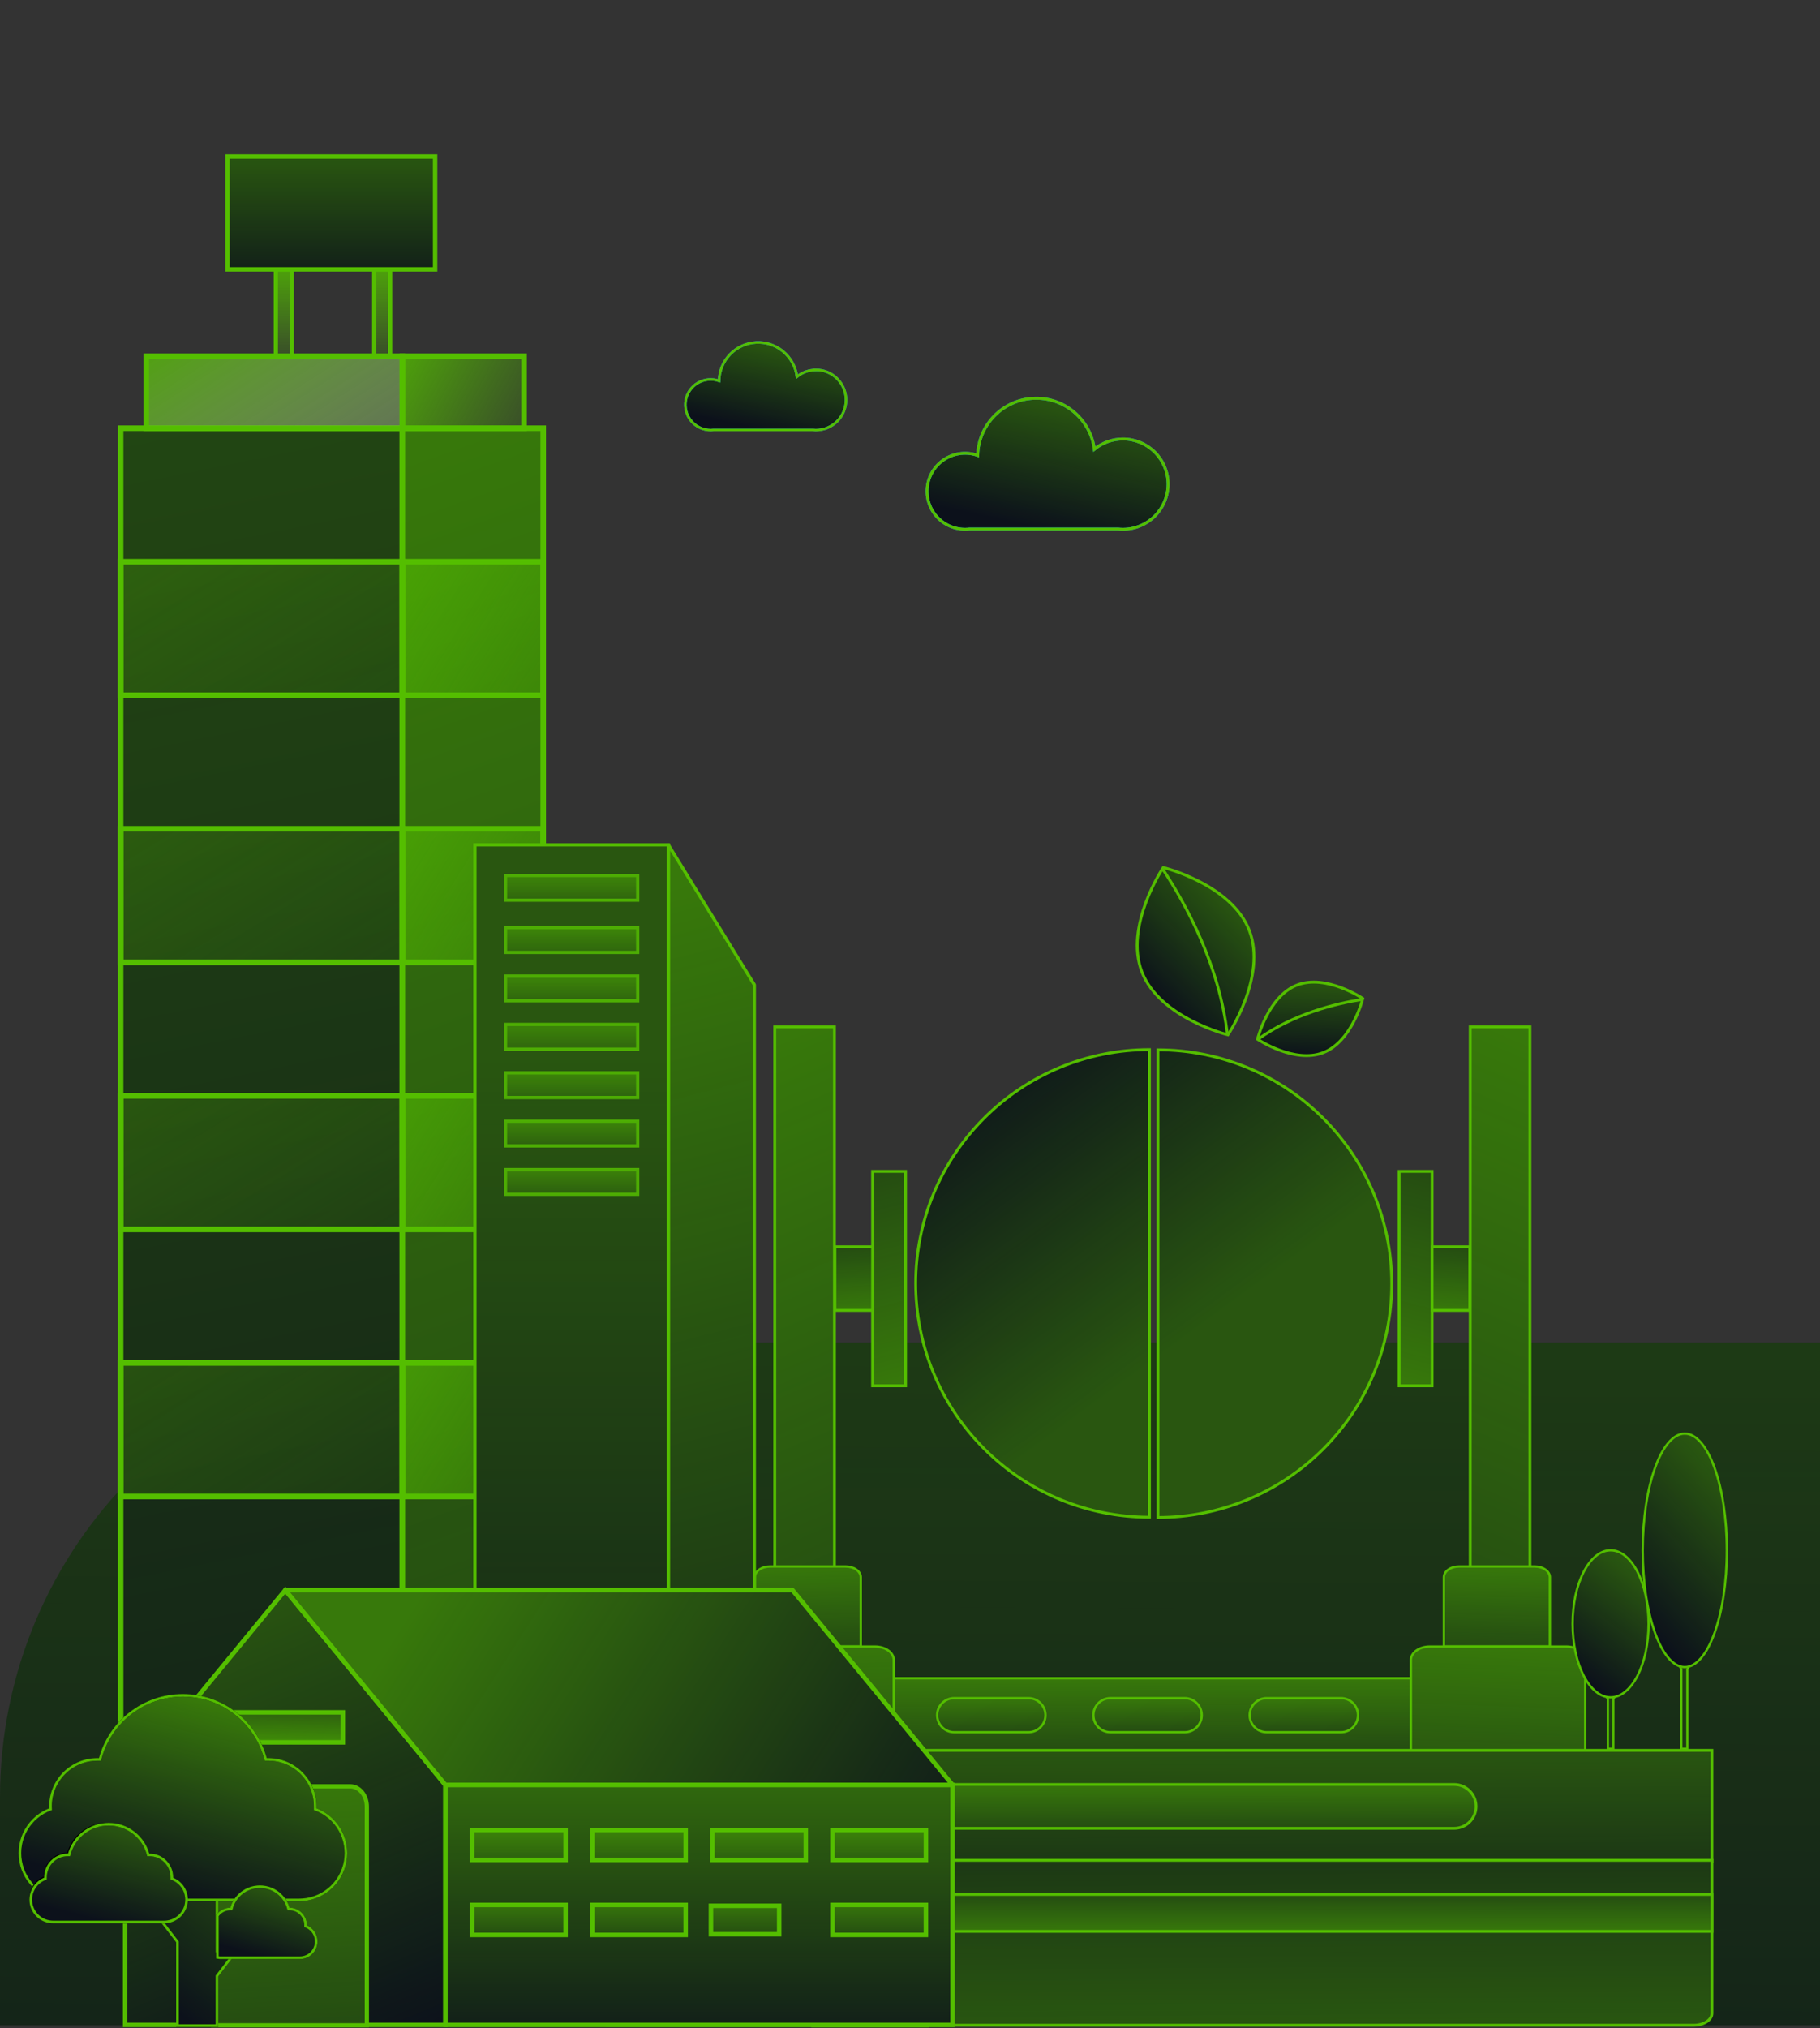 <svg width="640" height="713" viewBox="0 0 640 713" fill="none" xmlns="http://www.w3.org/2000/svg">
<rect x="0" y="0" width="640" height="713" fill="#333333" stroke="none"/>
<path d="M394.879 154.339C391.216 154.333 387.665 155.6 384.833 157.924C384.158 152.78 381.567 148.08 377.577 144.762C373.588 141.445 368.495 139.755 363.314 140.029C358.133 140.303 353.246 142.521 349.629 146.241C346.012 149.961 343.931 154.908 343.802 160.094C341.966 159.448 340.01 159.211 338.073 159.4C336.135 159.588 334.262 160.198 332.585 161.186C330.907 162.174 329.465 163.516 328.361 165.119C327.256 166.722 326.515 168.547 326.189 170.466C325.863 172.385 325.96 174.353 326.473 176.231C326.987 178.108 327.905 179.851 329.162 181.338C330.419 182.824 331.986 184.018 333.753 184.835C335.52 185.653 337.444 186.075 339.39 186.072C339.893 186.072 340.396 186.042 340.895 185.981H393.203C393.759 186.042 394.319 186.072 394.879 186.072C399.088 186.072 403.125 184.4 406.101 181.423C409.078 178.447 410.75 174.41 410.75 170.201C410.75 165.991 409.078 161.954 406.101 158.978C403.125 156.002 399.088 154.329 394.879 154.329V154.339Z" fill="#0C111B"/>
<path d="M394.879 154.339C391.216 154.333 387.665 155.6 384.833 157.924C384.158 152.78 381.567 148.08 377.577 144.762C373.588 141.445 368.495 139.755 363.314 140.029C358.133 140.303 353.246 142.521 349.629 146.241C346.012 149.961 343.931 154.908 343.802 160.094C341.966 159.448 340.01 159.211 338.073 159.4C336.135 159.588 334.262 160.198 332.585 161.186C330.907 162.174 329.465 163.516 328.361 165.119C327.256 166.722 326.515 168.547 326.189 170.466C325.863 172.385 325.96 174.353 326.473 176.231C326.987 178.108 327.905 179.851 329.162 181.338C330.419 182.824 331.986 184.018 333.753 184.835C335.52 185.653 337.444 186.075 339.39 186.072C339.893 186.072 340.396 186.042 340.895 185.981H393.203C393.759 186.042 394.319 186.072 394.879 186.072C399.088 186.072 403.125 184.4 406.101 181.423C409.078 178.447 410.75 174.41 410.75 170.201C410.75 165.991 409.078 161.954 406.101 158.978C403.125 156.002 399.088 154.329 394.879 154.329V154.339Z" fill="url(#paint0_linear_1613_33344)" fill-opacity="0.4"/>
<path d="M394.879 154.339C391.216 154.333 387.665 155.6 384.833 157.924C384.158 152.78 381.567 148.08 377.577 144.762C373.588 141.445 368.495 139.755 363.314 140.029C358.133 140.303 353.246 142.521 349.629 146.241C346.012 149.961 343.931 154.908 343.802 160.094C341.966 159.448 340.01 159.211 338.073 159.4C336.135 159.588 334.262 160.198 332.585 161.186C330.907 162.174 329.465 163.516 328.361 165.119C327.256 166.722 326.515 168.547 326.189 170.466C325.863 172.385 325.96 174.353 326.473 176.231C326.987 178.108 327.905 179.851 329.162 181.338C330.419 182.824 331.986 184.018 333.753 184.835C335.52 185.653 337.444 186.075 339.39 186.072C339.893 186.072 340.396 186.042 340.895 185.981H393.203C393.759 186.042 394.319 186.072 394.879 186.072C399.088 186.072 403.125 184.4 406.101 181.423C409.078 178.447 410.75 174.41 410.75 170.201C410.75 165.991 409.078 161.954 406.101 158.978C403.125 156.002 399.088 154.329 394.879 154.329V154.339Z" stroke="#0496FF" stroke-width="1.01" stroke-miterlimit="10"/>
<path d="M394.879 154.339C391.216 154.333 387.665 155.6 384.833 157.924C384.158 152.78 381.567 148.08 377.577 144.762C373.588 141.445 368.495 139.755 363.314 140.029C358.133 140.303 353.246 142.521 349.629 146.241C346.012 149.961 343.931 154.908 343.802 160.094C341.966 159.448 340.01 159.211 338.073 159.4C336.135 159.588 334.262 160.198 332.585 161.186C330.907 162.174 329.465 163.516 328.361 165.119C327.256 166.722 326.515 168.547 326.189 170.466C325.863 172.385 325.96 174.353 326.473 176.231C326.987 178.108 327.905 179.851 329.162 181.338C330.419 182.824 331.986 184.018 333.753 184.835C335.52 185.653 337.444 186.075 339.39 186.072C339.893 186.072 340.396 186.042 340.895 185.981H393.203C393.759 186.042 394.319 186.072 394.879 186.072C399.088 186.072 403.125 184.4 406.101 181.423C409.078 178.447 410.75 174.41 410.75 170.201C410.75 165.991 409.078 161.954 406.101 158.978C403.125 156.002 399.088 154.329 394.879 154.329V154.339Z" stroke="#54BE00" stroke-width="1.01" stroke-miterlimit="10"/>
<path d="M286.93 130.038C284.49 130.033 282.124 130.876 280.237 132.422C279.809 128.97 278.089 125.809 275.423 123.576C272.757 121.343 269.343 120.204 265.87 120.389C262.397 120.573 259.124 122.068 256.709 124.572C254.295 127.076 252.921 130.401 252.862 133.879C251.639 133.449 250.336 133.292 249.045 133.417C247.754 133.543 246.506 133.95 245.389 134.608C244.271 135.266 243.311 136.16 242.575 137.228C241.838 138.295 241.344 139.511 241.126 140.789C240.909 142.068 240.973 143.378 241.314 144.63C241.655 145.881 242.265 147.043 243.102 148.033C243.939 149.024 244.982 149.821 246.158 150.367C247.335 150.913 248.616 151.196 249.913 151.195C250.249 151.193 250.585 151.172 250.919 151.133H285.782C286.154 151.176 286.529 151.197 286.903 151.195C289.714 151.195 292.409 150.079 294.396 148.092C296.384 146.104 297.5 143.409 297.5 140.599C297.5 137.788 296.384 135.093 294.396 133.106C292.409 131.119 289.714 130.002 286.903 130.002L286.93 130.038Z" fill="#0C111B"/>
<path d="M286.93 130.038C284.49 130.033 282.124 130.876 280.237 132.422C279.809 128.97 278.089 125.809 275.423 123.576C272.757 121.343 269.343 120.204 265.87 120.389C262.397 120.573 259.124 122.068 256.709 124.572C254.295 127.076 252.921 130.401 252.862 133.879C251.639 133.449 250.336 133.292 249.045 133.417C247.754 133.543 246.506 133.95 245.389 134.608C244.271 135.266 243.311 136.16 242.575 137.228C241.838 138.295 241.344 139.511 241.126 140.789C240.909 142.068 240.973 143.378 241.314 144.63C241.655 145.881 242.265 147.043 243.102 148.033C243.939 149.024 244.982 149.821 246.158 150.367C247.335 150.913 248.616 151.196 249.913 151.195C250.249 151.193 250.585 151.172 250.919 151.133H285.782C286.154 151.176 286.529 151.197 286.903 151.195C289.714 151.195 292.409 150.079 294.396 148.092C296.384 146.104 297.5 143.409 297.5 140.599C297.5 137.788 296.384 135.093 294.396 133.106C292.409 131.119 289.714 130.002 286.903 130.002L286.93 130.038Z" fill="url(#paint1_linear_1613_33344)" fill-opacity="0.4"/>
<path d="M286.93 130.038C284.49 130.033 282.124 130.876 280.237 132.422C279.809 128.97 278.089 125.809 275.423 123.576C272.757 121.343 269.343 120.204 265.87 120.389C262.397 120.573 259.124 122.068 256.709 124.572C254.295 127.076 252.921 130.401 252.862 133.879C251.639 133.449 250.336 133.292 249.045 133.417C247.754 133.543 246.506 133.95 245.389 134.608C244.271 135.266 243.311 136.16 242.575 137.228C241.838 138.295 241.344 139.511 241.126 140.789C240.909 142.068 240.973 143.378 241.314 144.63C241.655 145.881 242.265 147.043 243.102 148.033C243.939 149.024 244.982 149.821 246.158 150.367C247.335 150.913 248.616 151.196 249.913 151.195C250.249 151.193 250.585 151.172 250.919 151.133H285.782C286.154 151.176 286.529 151.197 286.903 151.195C289.714 151.195 292.409 150.079 294.396 148.092C296.384 146.104 297.5 143.409 297.5 140.599C297.5 137.788 296.384 135.093 294.396 133.106C292.409 131.119 289.714 130.002 286.903 130.002L286.93 130.038Z" stroke="#0496FF" stroke-width="0.883" stroke-miterlimit="10"/>
<path d="M286.93 130.038C284.49 130.033 282.124 130.876 280.237 132.422C279.809 128.97 278.089 125.809 275.423 123.576C272.757 121.343 269.343 120.204 265.87 120.389C262.397 120.573 259.124 122.068 256.709 124.572C254.295 127.076 252.921 130.401 252.862 133.879C251.639 133.449 250.336 133.292 249.045 133.417C247.754 133.543 246.506 133.95 245.389 134.608C244.271 135.266 243.311 136.16 242.575 137.228C241.838 138.295 241.344 139.511 241.126 140.789C240.909 142.068 240.973 143.378 241.314 144.63C241.655 145.881 242.265 147.043 243.102 148.033C243.939 149.024 244.982 149.821 246.158 150.367C247.335 150.913 248.616 151.196 249.913 151.195C250.249 151.193 250.585 151.172 250.919 151.133H285.782C286.154 151.176 286.529 151.197 286.903 151.195C289.714 151.195 292.409 150.079 294.396 148.092C296.384 146.104 297.5 143.409 297.5 140.599C297.5 137.788 296.384 135.093 294.396 133.106C292.409 131.119 289.714 130.002 286.903 130.002L286.93 130.038Z" stroke="#54BE00" stroke-width="0.883" stroke-miterlimit="10"/>
<path d="M409.057 304.976C409.057 304.976 395.262 325.447 401.541 341.689C407.82 357.93 431.798 363.799 431.798 363.799C431.798 363.799 445.599 343.33 439.314 327.086C433.029 310.841 409.057 304.976 409.057 304.976Z" fill="#0C111B"/>
<path d="M409.057 304.976C409.057 304.976 395.262 325.447 401.541 341.689C407.82 357.93 431.798 363.799 431.798 363.799C431.798 363.799 445.599 343.33 439.314 327.086C433.029 310.841 409.057 304.976 409.057 304.976Z" fill="url(#paint2_linear_1613_33344)" fill-opacity="0.4"/>
<path d="M409.057 304.976C409.057 304.976 395.262 325.447 401.541 341.689C407.82 357.93 431.798 363.799 431.798 363.799C431.798 363.799 445.599 343.33 439.314 327.086C433.029 310.841 409.057 304.976 409.057 304.976Z" stroke="#54BE00" stroke-miterlimit="10"/>
<path d="M408.781 305.399C417.243 318.192 428.804 339.546 431.62 363.785" stroke="#54BE00" stroke-linejoin="round"/>
<path d="M479.222 351.024C479.222 351.024 475.529 366.115 465.306 370.067C455.084 374.019 442.199 365.337 442.199 365.337C442.199 365.337 445.889 350.243 456.115 346.293C466.341 342.343 479.222 351.024 479.222 351.024Z" fill="url(#paint3_linear_1613_33344)"/>
<path d="M479.222 351.024C479.222 351.024 475.529 366.115 465.306 370.067C455.084 374.019 442.199 365.337 442.199 365.337C442.199 365.337 445.889 350.243 456.115 346.293C466.341 342.343 479.222 351.024 479.222 351.024Z" fill="#0C111B"/>
<path d="M479.222 351.024C479.222 351.024 475.529 366.115 465.306 370.067C455.084 374.019 442.199 365.337 442.199 365.337C442.199 365.337 445.889 350.243 456.115 346.293C466.341 342.343 479.222 351.024 479.222 351.024Z" fill="url(#paint4_linear_1613_33344)" fill-opacity="0.4"/>
<path d="M479.222 351.024C479.222 351.024 475.529 366.115 465.306 370.067C455.084 374.019 442.199 365.337 442.199 365.337C442.199 365.337 445.889 350.243 456.115 346.293C466.341 342.343 479.222 351.024 479.222 351.024Z" stroke="#54BE00" stroke-miterlimit="10"/>
<path d="M479.141 351.333C469.6 352.808 454.761 356.465 442.28 365.416" stroke="#54BE00" stroke-linejoin="round"/>
<path d="M0 632C0 543.634 71.634 472 160 472H640V712H0V632Z" fill="#132119"/>
<path d="M0 632C0 543.634 71.634 472 160 472H640V712H0V632Z" fill="url(#paint5_linear_1613_33344)" fill-opacity="0.16"/>
<path fill-rule="evenodd" clip-rule="evenodd" d="M346.077 509.322C330.661 493.906 322 472.997 322 451.195C322.002 429.395 330.664 408.488 346.08 393.074C361.496 377.66 382.404 369 404.204 369V533.399C382.402 533.399 361.493 524.739 346.077 509.322ZM465.328 393.154C480.744 408.568 489.406 429.475 489.408 451.275C489.408 462.071 487.282 472.76 483.15 482.733C479.019 492.707 472.964 501.769 465.331 509.402C457.698 517.036 448.635 523.091 438.662 527.222C428.689 531.353 417.999 533.479 407.204 533.479V369.08C429.004 369.08 449.912 377.74 465.328 393.154Z" fill="#0C111B"/>
<path fill-rule="evenodd" clip-rule="evenodd" d="M346.077 509.322C330.661 493.906 322 472.997 322 451.195C322.002 429.395 330.664 408.488 346.08 393.074C361.496 377.66 382.404 369 404.204 369V533.399C382.402 533.399 361.493 524.739 346.077 509.322ZM465.328 393.154C480.744 408.568 489.406 429.475 489.408 451.275C489.408 462.071 487.282 472.76 483.15 482.733C479.019 492.707 472.964 501.769 465.331 509.402C457.698 517.036 448.635 523.091 438.662 527.222C428.689 531.353 417.999 533.479 407.204 533.479V369.08C429.004 369.08 449.912 377.74 465.328 393.154Z" fill="url(#paint6_linear_1613_33344)" fill-opacity="0.4"/>
<path d="M322 451.195L321.5 451.195V451.195H322ZM346.077 509.322L345.723 509.676L346.077 509.322ZM346.08 393.074L346.434 393.428L346.08 393.074ZM404.204 369H404.704V368.5H404.204V369ZM404.204 533.399V533.899H404.704V533.399H404.204ZM489.408 451.275H489.908V451.275L489.408 451.275ZM465.328 393.154L464.974 393.508V393.508L465.328 393.154ZM483.15 482.733L483.612 482.925L483.15 482.733ZM465.331 509.402L465.684 509.756L465.331 509.402ZM407.204 533.479H406.704V533.979H407.204V533.479ZM407.204 369.08V368.58H406.704V369.08H407.204ZM321.5 451.195C321.5 473.13 330.213 494.166 345.723 509.676L346.431 508.969C331.108 493.646 322.5 472.865 322.5 451.195H321.5ZM345.726 392.72C330.217 408.229 321.502 429.262 321.5 451.195L322.5 451.195C322.502 429.528 331.111 408.748 346.434 393.428L345.726 392.72ZM404.204 368.5C382.271 368.5 361.236 377.212 345.726 392.72L346.434 393.428C361.756 378.107 382.536 369.5 404.204 369.5V368.5ZM404.704 533.399V369H403.704V533.399H404.704ZM345.723 509.676C361.233 525.186 382.27 533.899 404.204 533.899V532.899C382.535 532.899 361.753 524.291 346.431 508.969L345.723 509.676ZM489.908 451.275C489.906 429.342 481.191 408.309 465.681 392.8L464.974 393.508C480.297 408.828 488.906 429.608 488.908 451.275L489.908 451.275ZM483.612 482.925C487.769 472.891 489.908 462.136 489.908 451.275H488.908C488.908 462.005 486.795 472.629 482.689 482.542L483.612 482.925ZM465.684 509.756C473.364 502.076 479.456 492.959 483.612 482.925L482.689 482.542C478.583 492.455 472.564 501.462 464.977 509.049L465.684 509.756ZM438.853 527.684C448.887 523.528 458.005 517.436 465.684 509.756L464.977 509.049C457.39 516.636 448.383 522.654 438.471 526.76L438.853 527.684ZM407.204 533.979C418.065 533.979 428.819 531.84 438.853 527.684L438.471 526.76C428.558 530.866 417.933 532.979 407.204 532.979V533.979ZM406.704 369.08V533.479H407.704V369.08H406.704ZM465.681 392.8C450.172 377.292 429.137 368.58 407.204 368.58V369.58C428.872 369.58 449.652 378.187 464.974 393.508L465.681 392.8Z" fill="#54BE00"/>
<path d="M498.313 590H308.773V615.348H498.313V590Z" fill="#0C111B"/>
<path d="M498.313 590H308.773V615.348H498.313V590Z" fill="url(#paint7_linear_1613_33344)" fill-opacity="0.6"/>
<path d="M498.313 590H308.773V615.348H498.313V590Z" stroke="#54BE00" stroke-width="0.814" stroke-miterlimit="10"/>
<path d="M361.651 597H335.538C332.229 597 329.547 599.68 329.547 602.987C329.547 606.293 332.229 608.974 335.538 608.974H361.651C364.96 608.974 367.642 606.293 367.642 602.987C367.642 599.68 364.96 597 361.651 597Z" fill="url(#paint8_linear_1613_33344)"/>
<path d="M361.651 597H335.538C332.229 597 329.547 599.68 329.547 602.987C329.547 606.293 332.229 608.974 335.538 608.974H361.651C364.96 608.974 367.642 606.293 367.642 602.987C367.642 599.68 364.96 597 361.651 597Z" fill="#0C111B"/>
<path d="M361.651 597H335.538C332.229 597 329.547 599.68 329.547 602.987C329.547 606.293 332.229 608.974 335.538 608.974H361.651C364.96 608.974 367.642 606.293 367.642 602.987C367.642 599.68 364.96 597 361.651 597Z" fill="url(#paint9_linear_1613_33344)" fill-opacity="0.6"/>
<path d="M361.651 597H335.538C332.229 597 329.547 599.68 329.547 602.987C329.547 606.293 332.229 608.974 335.538 608.974H361.651C364.96 608.974 367.642 606.293 367.642 602.987C367.642 599.68 364.96 597 361.651 597Z" stroke="#54BE00" stroke-width="0.814" stroke-miterlimit="10"/>
<path d="M416.596 597H390.483C387.174 597 384.492 599.68 384.492 602.987C384.492 606.293 387.174 608.974 390.483 608.974H416.596C419.905 608.974 422.587 606.293 422.587 602.987C422.587 599.68 419.905 597 416.596 597Z" fill="url(#paint10_linear_1613_33344)"/>
<path d="M416.596 597H390.483C387.174 597 384.492 599.68 384.492 602.987C384.492 606.293 387.174 608.974 390.483 608.974H416.596C419.905 608.974 422.587 606.293 422.587 602.987C422.587 599.68 419.905 597 416.596 597Z" fill="#0C111B"/>
<path d="M416.596 597H390.483C387.174 597 384.492 599.68 384.492 602.987C384.492 606.293 387.174 608.974 390.483 608.974H416.596C419.905 608.974 422.587 606.293 422.587 602.987C422.587 599.68 419.905 597 416.596 597Z" fill="url(#paint11_linear_1613_33344)" fill-opacity="0.6"/>
<path d="M416.596 597H390.483C387.174 597 384.492 599.68 384.492 602.987C384.492 606.293 387.174 608.974 390.483 608.974H416.596C419.905 608.974 422.587 606.293 422.587 602.987C422.587 599.68 419.905 597 416.596 597Z" stroke="#54BE00" stroke-width="0.814" stroke-miterlimit="10"/>
<path d="M471.549 597H445.436C442.128 597 439.445 599.68 439.445 602.987C439.445 606.293 442.128 608.974 445.436 608.974H471.549C474.858 608.974 477.54 606.293 477.54 602.987C477.54 599.68 474.858 597 471.549 597Z" fill="url(#paint12_linear_1613_33344)"/>
<path d="M471.549 597H445.436C442.128 597 439.445 599.68 439.445 602.987C439.445 606.293 442.128 608.974 445.436 608.974H471.549C474.858 608.974 477.54 606.293 477.54 602.987C477.54 599.68 474.858 597 471.549 597Z" fill="#0C111B"/>
<path d="M471.549 597H445.436C442.128 597 439.445 599.68 439.445 602.987C439.445 606.293 442.128 608.974 445.436 608.974H471.549C474.858 608.974 477.54 606.293 477.54 602.987C477.54 599.68 474.858 597 471.549 597Z" fill="url(#paint13_linear_1613_33344)" fill-opacity="0.6"/>
<path d="M471.549 597H445.436C442.128 597 439.445 599.68 439.445 602.987C439.445 606.293 442.128 608.974 445.436 608.974H471.549C474.858 608.974 477.54 606.293 477.54 602.987C477.54 599.68 474.858 597 471.549 597Z" stroke="#54BE00" stroke-width="0.814" stroke-miterlimit="10"/>
<path d="M503.596 487.184H492V411.809H503.596V487.184Z" fill="#0C111B"/>
<path d="M503.596 487.184H492V411.809H503.596V487.184Z" fill="url(#paint14_linear_1613_33344)" fill-opacity="0.6"/>
<path d="M503.596 487.184H492V411.809H503.596V487.184Z" stroke="#54BE00" stroke-miterlimit="10"/>
<path d="M516.85 460.678H503.598V438.314H516.85V460.678Z" fill="#0C111B"/>
<path d="M516.85 460.678H503.598V438.314H516.85V460.678Z" fill="url(#paint15_linear_1613_33344)" fill-opacity="0.6"/>
<path d="M516.85 460.678H503.598V438.314H516.85V460.678Z" stroke="#54BE00" stroke-miterlimit="10"/>
<path d="M517 361H538V588H517V361Z" fill="#0C111B"/>
<path d="M517 361H538V588H517V361Z" fill="url(#paint16_linear_1613_33344)" fill-opacity="0.6"/>
<path d="M517 361H538V588H517V361Z" stroke="#54BE00" stroke-miterlimit="10"/>
<path d="M539.633 550.699H513.111C511.687 550.699 510.322 551.098 509.315 551.807C508.308 552.516 507.743 553.478 507.743 554.481V578.861H545.016V554.49C545.017 553.992 544.879 553.498 544.61 553.038C544.34 552.577 543.943 552.159 543.443 551.807C542.943 551.455 542.349 551.175 541.695 550.985C541.041 550.795 540.341 550.698 539.633 550.699Z" fill="#0C111B"/>
<path d="M539.633 550.699H513.111C511.687 550.699 510.322 551.098 509.315 551.807C508.308 552.516 507.743 553.478 507.743 554.481V578.861H545.016V554.49C545.017 553.992 544.879 553.498 544.61 553.038C544.34 552.577 543.943 552.159 543.443 551.807C542.943 551.455 542.349 551.175 541.695 550.985C541.041 550.795 540.341 550.698 539.633 550.699Z" fill="url(#paint17_linear_1613_33344)" fill-opacity="0.6"/>
<path d="M539.633 550.699H513.111C511.687 550.699 510.322 551.098 509.315 551.807C508.308 552.516 507.743 553.478 507.743 554.481V578.861H545.016V554.49C545.017 553.992 544.879 553.498 544.61 553.038C544.34 552.577 543.943 552.159 543.443 551.807C542.943 551.455 542.349 551.175 541.695 550.985C541.041 550.795 540.341 550.698 539.633 550.699Z" stroke="#54BE00" stroke-width="0.814" stroke-miterlimit="10"/>
<path d="M550.797 578.861H502.771C501.013 578.861 499.328 579.357 498.085 580.24C496.842 581.122 496.144 582.32 496.144 583.568V634.357H557.437V583.568C557.438 582.949 557.266 582.336 556.932 581.764C556.598 581.193 556.109 580.674 555.492 580.236C554.875 579.799 554.143 579.453 553.337 579.217C552.532 578.981 551.668 578.86 550.797 578.861Z" fill="#0C111B"/>
<path d="M550.797 578.861H502.771C501.013 578.861 499.328 579.357 498.085 580.24C496.842 581.122 496.144 582.32 496.144 583.568V634.357H557.437V583.568C557.438 582.949 557.266 582.336 556.932 581.764C556.598 581.193 556.109 580.674 555.492 580.236C554.875 579.799 554.143 579.453 553.337 579.217C552.532 578.981 551.668 578.86 550.797 578.861Z" fill="url(#paint18_linear_1613_33344)" fill-opacity="0.6"/>
<path d="M550.797 578.861H502.771C501.013 578.861 499.328 579.357 498.085 580.24C496.842 581.122 496.144 582.32 496.144 583.568V634.357H557.437V583.568C557.438 582.949 557.266 582.336 556.932 581.764C556.598 581.193 556.109 580.674 555.492 580.236C554.875 579.799 554.143 579.453 553.337 579.217C552.532 578.981 551.668 578.86 550.797 578.861Z" stroke="#54BE00" stroke-width="0.814" stroke-miterlimit="10"/>
<path d="M306.841 487.184H318.438V411.809H306.841V487.184Z" fill="#0C111B"/>
<path d="M306.841 487.184H318.438V411.809H306.841V487.184Z" fill="url(#paint19_linear_1613_33344)" fill-opacity="0.6"/>
<path d="M306.841 487.184H318.438V411.809H306.841V487.184Z" stroke="#54BE00" stroke-miterlimit="10"/>
<path d="M293.587 460.678H306.84V438.314H293.587V460.678Z" fill="#0C111B"/>
<path d="M293.587 460.678H306.84V438.314H293.587V460.678Z" fill="url(#paint20_linear_1613_33344)" fill-opacity="0.6"/>
<path d="M293.587 460.678H306.84V438.314H293.587V460.678Z" stroke="#54BE00" stroke-miterlimit="10"/>
<path d="M293.438 361H272.438V588H293.438V361Z" fill="#0C111B"/>
<path d="M293.438 361H272.438V588H293.438V361Z" fill="url(#paint21_linear_1613_33344)" fill-opacity="0.6"/>
<path d="M293.438 361H272.438V588H293.438V361Z" stroke="#54BE00" stroke-miterlimit="10"/>
<path d="M270.804 550.699H297.326C298.75 550.699 300.116 551.098 301.122 551.807C302.129 552.516 302.695 553.478 302.695 554.481V578.861H265.422V554.49C265.42 553.992 265.558 553.498 265.828 553.038C266.098 552.577 266.494 552.159 266.994 551.807C267.495 551.455 268.089 551.175 268.742 550.985C269.396 550.795 270.097 550.698 270.804 550.699Z" fill="#0C111B"/>
<path d="M270.804 550.699H297.326C298.75 550.699 300.116 551.098 301.122 551.807C302.129 552.516 302.695 553.478 302.695 554.481V578.861H265.422V554.49C265.42 553.992 265.558 553.498 265.828 553.038C266.098 552.577 266.494 552.159 266.994 551.807C267.495 551.455 268.089 551.175 268.742 550.985C269.396 550.795 270.097 550.698 270.804 550.699Z" fill="url(#paint22_linear_1613_33344)" fill-opacity="0.6"/>
<path d="M270.804 550.699H297.326C298.75 550.699 300.116 551.098 301.122 551.807C302.129 552.516 302.695 553.478 302.695 554.481V578.861H265.422V554.49C265.42 553.992 265.558 553.498 265.828 553.038C266.098 552.577 266.494 552.159 266.994 551.807C267.495 551.455 268.089 551.175 268.742 550.985C269.396 550.795 270.097 550.698 270.804 550.699Z" stroke="#54BE00" stroke-width="0.814" stroke-miterlimit="10"/>
<path d="M259.64 578.861H307.667C309.424 578.861 311.11 579.357 312.353 580.24C313.595 581.122 314.294 582.32 314.294 583.568V634.357H253V583.568C253 582.949 253.172 582.336 253.506 581.764C253.84 581.193 254.329 580.674 254.946 580.236C255.563 579.799 256.295 579.453 257.1 579.217C257.906 578.981 258.769 578.86 259.64 578.861Z" fill="#0C111B"/>
<path d="M259.64 578.861H307.667C309.424 578.861 311.11 579.357 312.353 580.24C313.595 581.122 314.294 582.32 314.294 583.568V634.357H253V583.568C253 582.949 253.172 582.336 253.506 581.764C253.84 581.193 254.329 580.674 254.946 580.236C255.563 579.799 256.295 579.453 257.1 579.217C257.906 578.981 258.769 578.86 259.64 578.861Z" fill="url(#paint23_linear_1613_33344)" fill-opacity="0.6"/>
<path d="M259.64 578.861H307.667C309.424 578.861 311.11 579.357 312.353 580.24C313.595 581.122 314.294 582.32 314.294 583.568V634.357H253V583.568C253 582.949 253.172 582.336 253.506 581.764C253.84 581.193 254.329 580.674 254.946 580.236C255.563 579.799 256.295 579.453 257.1 579.217C257.906 578.981 258.769 578.86 259.64 578.861Z" stroke="#54BE00" stroke-width="0.814" stroke-miterlimit="10"/>
<path d="M602 615.348H202V654.348H602V615.348Z" fill="#0C111B"/>
<path d="M602 615.348H202V654.348H602V615.348Z" fill="url(#paint24_linear_1613_33344)" fill-opacity="0.4"/>
<path d="M602 615.348H202V654.348H602V615.348Z" stroke="#54BE00" stroke-width="0.983" stroke-miterlimit="10"/>
<path d="M230.857 646.087C236.952 646.087 241.893 641.146 241.893 635.051C241.893 628.956 236.952 624.015 230.857 624.015C224.761 624.015 219.82 628.956 219.82 635.051C219.82 641.146 224.761 646.087 230.857 646.087Z" fill="url(#paint25_linear_1613_33344)"/>
<path d="M230.857 646.087C236.952 646.087 241.893 641.146 241.893 635.051C241.893 628.956 236.952 624.015 230.857 624.015C224.761 624.015 219.82 628.956 219.82 635.051C219.82 641.146 224.761 646.087 230.857 646.087Z" fill="#0C111B"/>
<path d="M230.857 646.087C236.952 646.087 241.893 641.146 241.893 635.051C241.893 628.956 236.952 624.015 230.857 624.015C224.761 624.015 219.82 628.956 219.82 635.051C219.82 641.146 224.761 646.087 230.857 646.087Z" fill="url(#paint26_linear_1613_33344)" fill-opacity="0.6"/>
<path d="M230.857 646.087C236.952 646.087 241.893 641.146 241.893 635.051C241.893 628.956 236.952 624.015 230.857 624.015C224.761 624.015 219.82 628.956 219.82 635.051C219.82 641.146 224.761 646.087 230.857 646.087Z" stroke="#54BE00" stroke-width="0.983" stroke-miterlimit="10"/>
<path d="M267.829 646.087C273.924 646.087 278.865 641.146 278.865 635.051C278.865 628.956 273.924 624.015 267.829 624.015C261.734 624.015 256.793 628.956 256.793 635.051C256.793 641.146 261.734 646.087 267.829 646.087Z" fill="url(#paint27_linear_1613_33344)"/>
<path d="M267.829 646.087C273.924 646.087 278.865 641.146 278.865 635.051C278.865 628.956 273.924 624.015 267.829 624.015C261.734 624.015 256.793 628.956 256.793 635.051C256.793 641.146 261.734 646.087 267.829 646.087Z" fill="#0C111B"/>
<path d="M267.829 646.087C273.924 646.087 278.865 641.146 278.865 635.051C278.865 628.956 273.924 624.015 267.829 624.015C261.734 624.015 256.793 628.956 256.793 635.051C256.793 641.146 261.734 646.087 267.829 646.087Z" fill="url(#paint28_linear_1613_33344)" fill-opacity="0.6"/>
<path d="M267.829 646.087C273.924 646.087 278.865 641.146 278.865 635.051C278.865 628.956 273.924 624.015 267.829 624.015C261.734 624.015 256.793 628.956 256.793 635.051C256.793 641.146 261.734 646.087 267.829 646.087Z" stroke="#54BE00" stroke-width="0.983" stroke-miterlimit="10"/>
<path d="M511.352 627.347H305.045C300.789 627.347 297.34 630.796 297.34 635.051C297.34 639.307 300.789 642.756 305.045 642.756H511.352C515.607 642.756 519.056 639.307 519.056 635.051C519.056 630.796 515.607 627.347 511.352 627.347Z" fill="url(#paint29_linear_1613_33344)"/>
<path d="M511.352 627.347H305.045C300.789 627.347 297.34 630.796 297.34 635.051C297.34 639.307 300.789 642.756 305.045 642.756H511.352C515.607 642.756 519.056 639.307 519.056 635.051C519.056 630.796 515.607 627.347 511.352 627.347Z" fill="#0C111B"/>
<path d="M511.352 627.347H305.045C300.789 627.347 297.34 630.796 297.34 635.051C297.34 639.307 300.789 642.756 305.045 642.756H511.352C515.607 642.756 519.056 639.307 519.056 635.051C519.056 630.796 515.607 627.347 511.352 627.347Z" fill="url(#paint30_linear_1613_33344)" fill-opacity="0.6"/>
<path d="M511.352 627.347H305.045C300.789 627.347 297.34 630.796 297.34 635.051C297.34 639.307 300.789 642.756 305.045 642.756H511.352C515.607 642.756 519.056 639.307 519.056 635.051C519.056 630.796 515.607 627.347 511.352 627.347Z" stroke="#54BE00" stroke-width="0.983" stroke-miterlimit="10"/>
<path d="M560.652 579.956L563.455 579.916L565.393 583.381V576.232L560.611 568.849L563.455 568.865L565.393 572.339V563.485H567.316V572.29L569.287 568.946L572.122 568.938L567.316 576.192V582.024V583.341L569.287 579.996L572.179 579.916L567.316 587.242V593.317L569.319 589.924L572.122 589.964L567.316 597.21V608.987V614.803H565.393V597.21L560.555 589.746L563.455 589.843L565.393 593.309V587.283L560.652 579.956Z" fill="#0C111B"/>
<path d="M560.652 579.956L563.455 579.916L565.393 583.381V576.232L560.611 568.849L563.455 568.865L565.393 572.339V563.485H567.316V572.29L569.287 568.946L572.122 568.938L567.316 576.192V582.024V583.341L569.287 579.996L572.179 579.916L567.316 587.242V593.317L569.319 589.924L572.122 589.964L567.316 597.21V608.987V614.803H565.393V597.21L560.555 589.746L563.455 589.843L565.393 593.309V587.283L560.652 579.956Z" fill="url(#paint31_linear_1613_33344)" fill-opacity="0.4"/>
<path d="M560.652 579.956L563.455 579.916L565.393 583.381V576.232L560.611 568.849L563.455 568.865L565.393 572.339V563.485H567.316V572.29L569.287 568.946L572.122 568.938L567.316 576.192V582.024V583.341L569.287 579.996L572.179 579.916L567.316 587.242V593.317L569.319 589.924L572.122 589.964L567.316 597.21V608.987V614.803H565.393V597.21L560.555 589.746L563.455 589.843L565.393 593.309V587.283L560.652 579.956Z" stroke="#54BE00" stroke-width="0.808" stroke-miterlimit="10"/>
<path d="M553 570.861C553 585.126 558.986 596.709 566.369 596.709C573.752 596.709 579.729 585.142 579.729 570.861C579.729 556.579 573.752 545.012 566.369 545.012C558.986 545.012 553 556.595 553 570.861Z" fill="#0C111B"/>
<path d="M553 570.861C553 585.126 558.986 596.709 566.369 596.709C573.752 596.709 579.729 585.142 579.729 570.861C579.729 556.579 573.752 545.012 566.369 545.012C558.986 545.012 553 556.595 553 570.861Z" fill="url(#paint32_linear_1613_33344)" fill-opacity="0.4"/>
<path d="M553 570.861C553 585.126 558.986 596.709 566.369 596.709C573.752 596.709 579.729 585.142 579.729 570.861C579.729 556.579 573.752 545.012 566.369 545.012C558.986 545.012 553 556.595 553 570.861Z" stroke="#54BE00" stroke-width="0.808" stroke-miterlimit="10"/>
<path d="M585.982 559.479L589.085 559.415L591.232 564.917V553.567L585.938 541.846L589.085 541.871L591.232 547.386V533.33H593.36V547.309L595.542 541.999L598.681 541.987L593.36 553.503V562.762V564.853L595.542 559.543L598.743 559.415L593.36 571.047V580.691L595.578 575.305L598.681 575.369L593.36 586.872V605.57V614.804H591.232V586.872L585.875 575.022L589.085 575.176L591.232 580.678V571.111L585.982 559.479Z" fill="#0C111B"/>
<path d="M585.982 559.479L589.085 559.415L591.232 564.917V553.567L585.938 541.846L589.085 541.871L591.232 547.386V533.33H593.36V547.309L595.542 541.999L598.681 541.987L593.36 553.503V562.762V564.853L595.542 559.543L598.743 559.415L593.36 571.047V580.691L595.578 575.305L598.681 575.369L593.36 586.872V605.57V614.804H591.232V586.872L585.875 575.022L589.085 575.176L591.232 580.678V571.111L585.982 559.479Z" fill="url(#paint33_linear_1613_33344)" fill-opacity="0.4"/>
<path d="M585.982 559.479L589.085 559.415L591.232 564.917V553.567L585.938 541.846L589.085 541.871L591.232 547.386V533.33H593.36V547.309L595.542 541.999L598.681 541.987L593.36 553.503V562.762V564.853L595.542 559.543L598.743 559.415L593.36 571.047V580.691L595.578 575.305L598.681 575.369L593.36 586.872V605.57V614.804H591.232V586.872L585.875 575.022L589.085 575.176L591.232 580.678V571.111L585.982 559.479Z" stroke="#54BE00" stroke-width="0.808" stroke-miterlimit="10"/>
<path d="M577.656 545.038C577.656 567.686 584.283 586.077 592.456 586.077C600.629 586.077 607.247 567.712 607.247 545.038C607.247 522.365 600.629 504 592.456 504C584.283 504 577.656 522.39 577.656 545.038Z" fill="#0C111B"/>
<path d="M577.656 545.038C577.656 567.686 584.283 586.077 592.456 586.077C600.629 586.077 607.247 567.712 607.247 545.038C607.247 522.365 600.629 504 592.456 504C584.283 504 577.656 522.39 577.656 545.038Z" fill="url(#paint34_linear_1613_33344)" fill-opacity="0.4"/>
<path d="M577.656 545.038C577.656 567.686 584.283 586.077 592.456 586.077C600.629 586.077 607.247 567.712 607.247 545.038C607.247 522.365 600.629 504 592.456 504C584.283 504 577.656 522.39 577.656 545.038Z" stroke="#54BE00" stroke-width="0.808" stroke-miterlimit="10"/>
<path d="M595.513 712L213.487 712C211.767 712 210.117 711.559 208.9 710.773C207.684 709.988 207 708.923 207 707.812L207 654L602 654L602 707.822C601.996 708.931 601.311 709.993 600.095 710.777C598.878 711.56 597.231 712 595.513 712Z" fill="url(#paint35_linear_1613_33344)"/>
<path d="M595.513 712L213.487 712C211.767 712 210.117 711.559 208.9 710.773C207.684 709.988 207 708.923 207 707.812L207 654L602 654L602 707.822C601.996 708.931 601.311 709.993 600.095 710.777C598.878 711.56 597.231 712 595.513 712Z" fill="#0C111B"/>
<path d="M595.513 712L213.487 712C211.767 712 210.117 711.559 208.9 710.773C207.684 709.988 207 708.923 207 707.812L207 654L602 654L602 707.822C601.996 708.931 601.311 709.993 600.095 710.777C598.878 711.56 597.231 712 595.513 712Z" fill="url(#paint36_linear_1613_33344)" fill-opacity="0.4"/>
<path d="M595.513 712L213.487 712C211.767 712 210.117 711.559 208.9 710.773C207.684 709.988 207 708.923 207 707.812L207 654L602 654L602 707.822C601.996 708.931 601.311 709.993 600.095 710.777C598.878 711.56 597.231 712 595.513 712Z" stroke="#54BE00" stroke-miterlimit="10"/>
<path d="M207 679L602 679L602 666L207 666L207 679Z" fill="url(#paint37_linear_1613_33344)"/>
<path d="M207 679L602 679L602 666L207 666L207 679Z" fill="#0C111B"/>
<path d="M207 679L602 679L602 666L207 666L207 679Z" fill="url(#paint38_linear_1613_33344)" fill-opacity="0.6"/>
<path d="M207 679L602 679L602 666L207 666L207 679Z" stroke="#54BE00" stroke-miterlimit="10"/>
<path d="M141.487 150.539H42.414V605.544H141.487V150.539Z" fill="#0C111B"/>
<path d="M141.487 150.539H42.414V605.544H141.487V150.539Z" fill="url(#paint39_linear_1613_33344)" fill-opacity="0.4"/>
<path d="M141.487 150.539H42.414V605.544H141.487V150.539Z" stroke="#54BE00" stroke-width="1.963"/>
<path d="M191.017 150.539H141.48V605.112H191.017V150.539Z" fill="#0C111B"/>
<path d="M191.017 150.539H141.48V605.112H191.017V150.539Z" fill="url(#paint40_linear_1613_33344)" fill-opacity="0.6"/>
<path d="M191.017 150.539H141.48V605.112H191.017V150.539Z" stroke="#54BE00" stroke-width="1.963"/>
<path d="M191.021 197.481H141.484V244.426H191.021V197.481Z" fill="url(#paint41_linear_1613_33344)" fill-opacity="0.6" stroke="#54BE00" stroke-width="1.963"/>
<path d="M191.021 291.375H141.484V338.32H191.021V291.375Z" fill="url(#paint42_linear_1613_33344)" fill-opacity="0.6" stroke="#54BE00" stroke-width="1.963"/>
<path d="M191.021 385.264H141.484V432.209H191.021V385.264Z" fill="url(#paint43_linear_1613_33344)" fill-opacity="0.6" stroke="#54BE00" stroke-width="1.963"/>
<path d="M191.021 479.157H141.484V526.102H191.021V479.157Z" fill="url(#paint44_linear_1613_33344)" fill-opacity="0.6" stroke="#54BE00" stroke-width="1.963"/>
<path d="M141.487 197.481H42.414V244.426H141.487V197.481Z" fill="url(#paint45_linear_1613_33344)" fill-opacity="0.4" stroke="#54BE00" stroke-width="1.963"/>
<path d="M141.487 291.375H42.414V338.32H141.487V291.375Z" fill="url(#paint46_linear_1613_33344)" fill-opacity="0.4" stroke="#54BE00" stroke-width="1.963"/>
<path d="M141.487 385.264H42.414V432.209H141.487V385.264Z" fill="url(#paint47_linear_1613_33344)" fill-opacity="0.4" stroke="#54BE00" stroke-width="1.963"/>
<path d="M141.487 479.157H42.414V526.102H141.487V479.157Z" fill="url(#paint48_linear_1613_33344)" fill-opacity="0.4" stroke="#54BE00" stroke-width="1.963"/>
<path d="M141.488 125.261H51.422V150.613H141.488V125.261Z" fill="url(#paint49_linear_1613_33344)" fill-opacity="0.8" stroke="#54BE00" stroke-width="1.963"/>
<path d="M141.485 150.613H184.266V125.261H141.485V150.613Z" fill="url(#paint50_linear_1613_33344)" fill-opacity="0.8" stroke="#54BE00" stroke-width="1.963"/>
<path d="M102.607 94.311H97V125.261H102.607V94.311Z" fill="url(#paint51_linear_1613_33344)" fill-opacity="0.8" stroke="#54BE00" stroke-width="1.472"/>
<path d="M137.185 94.311H131.578V125.261H137.185V94.311Z" fill="url(#paint52_linear_1613_33344)" fill-opacity="0.8" stroke="#54BE00" stroke-width="1.472"/>
<path d="M153 55H80V94.684H153V55Z" fill="#0C111B"/>
<path d="M153 55H80V94.684H153V55Z" fill="url(#paint53_linear_1613_33344)" fill-opacity="0.4"/>
<path d="M153 55H80V94.684H153V55Z" stroke="#54BE00" stroke-width="1.552"/>
<path d="M235.027 571H265.262V346.191L235.027 297L235.027 571Z" fill="#0C111B"/>
<path d="M235.027 571H265.262V346.191L235.027 297L235.027 571Z" fill="url(#paint54_linear_1613_33344)" fill-opacity="0.6"/>
<path d="M235.027 571H265.262V346.191L235.027 297L235.027 571Z" stroke="#54BE00" stroke-width="1.134" stroke-linejoin="round"/>
<path d="M167 571H235.028L235.028 297H167L167 571Z" fill="#0C111B"/>
<path d="M167 571H235.028L235.028 297H167L167 571Z" fill="url(#paint55_linear_1613_33344)" fill-opacity="0.4"/>
<path d="M167 571H235.028L235.028 297H167L167 571Z" stroke="#54BE00" stroke-width="1.134"/>
<g opacity="0.84">
<path d="M177.761 315.897V316.464H178.328H223.68H224.247V315.897V308.339V307.772H223.68H178.328H177.761V308.339V315.897Z" fill="url(#paint56_linear_1613_33344)" fill-opacity="0.8" stroke="#54BE00" stroke-width="1.134"/>
<path d="M177.761 334.262V334.829H178.328H223.68H224.247V334.262V326.703V326.136H223.68H178.328H177.761V326.703V334.262Z" fill="url(#paint57_linear_1613_33344)" fill-opacity="0.8" stroke="#54BE00" stroke-width="1.134"/>
<path d="M177.761 351.268V351.834H178.328H223.68H224.247V351.268V343.709V343.142H223.68H178.328H177.761V343.709V351.268Z" fill="url(#paint58_linear_1613_33344)" fill-opacity="0.8" stroke="#54BE00" stroke-width="1.134"/>
<path d="M177.761 368.274V368.841H178.328H223.68H224.247V368.274V360.716V360.149H223.68H178.328H177.761V360.716V368.274Z" fill="url(#paint59_linear_1613_33344)" fill-opacity="0.8" stroke="#54BE00" stroke-width="1.134"/>
<path d="M177.761 385.284V385.851H178.328H223.68H224.247V385.284V377.726V377.159H223.68H178.328H177.761V377.726V385.284Z" fill="url(#paint60_linear_1613_33344)" fill-opacity="0.8" stroke="#54BE00" stroke-width="1.134"/>
<path d="M177.761 402.29V402.857H178.328H223.68H224.247V402.29V394.731V394.165H223.68H178.328H177.761V394.731V402.29Z" fill="url(#paint61_linear_1613_33344)" fill-opacity="0.8" stroke="#54BE00" stroke-width="1.134"/>
<path d="M177.761 419.298V419.865H178.328H223.68H224.247V419.298V411.739V411.172H223.68H178.328H177.761V411.739V419.298Z" fill="url(#paint62_linear_1613_33344)" fill-opacity="0.8" stroke="#54BE00" stroke-width="1.134"/>
</g>
<path d="M290.334 667H321.675C322.822 667 323.922 667.402 324.733 668.118C325.544 668.833 326 669.804 326 670.816V712H286V670.816C286 670.315 286.112 669.818 286.33 669.354C286.548 668.891 286.867 668.47 287.27 668.115C287.672 667.761 288.15 667.48 288.676 667.288C289.202 667.097 289.765 666.999 290.334 667Z" fill="#0C111B"/>
<path d="M290.334 667H321.675C322.822 667 323.922 667.402 324.733 668.118C325.544 668.833 326 669.804 326 670.816V712H286V670.816C286 670.315 286.112 669.818 286.33 669.354C286.548 668.891 286.867 668.47 287.27 668.115C287.672 667.761 288.15 667.48 288.676 667.288C289.202 667.097 289.765 666.999 290.334 667Z" fill="url(#paint63_linear_1613_33344)" fill-opacity="0.6"/>
<path d="M290.334 667H321.675C322.822 667 323.922 667.402 324.733 668.118C325.544 668.833 326 669.804 326 670.816V712H286V670.816C286 670.315 286.112 669.818 286.33 669.354C286.548 668.891 286.867 668.47 287.27 668.115C287.672 667.761 288.15 667.48 288.676 667.288C289.202 667.097 289.765 666.999 290.334 667Z" stroke="#54BE00" stroke-width="1.5" stroke-miterlimit="10"/>
<path d="M44 627.528L100.318 559L156.637 627.528V711.869H44V627.528Z" fill="#0C111B"/>
<path d="M44 627.528L100.318 559L156.637 627.528V711.869H44V627.528Z" fill="url(#paint64_linear_1613_33344)" fill-opacity="0.4"/>
<path d="M44 627.528L100.318 559L156.637 627.528V711.869H44V627.528Z" stroke="#54BE00" stroke-width="1.581"/>
<path d="M100.32 559H278.662L334.98 627.528H156.639L100.32 559Z" fill="#0C111B"/>
<path d="M100.32 559H278.662L334.98 627.528H156.639L100.32 559Z" fill="url(#paint65_linear_1613_33344)" fill-opacity="0.6"/>
<path d="M100.32 559H278.662L334.98 627.528H156.639L100.32 559Z" stroke="#54BE00" stroke-width="1.581" stroke-linejoin="round"/>
<rect x="156.633" y="627.53" width="178.341" height="84.342" fill="#0C111B"/>
<rect x="156.633" y="627.53" width="178.341" height="84.342" fill="url(#paint66_linear_1613_33344)" fill-opacity="0.6"/>
<rect x="156.633" y="627.53" width="178.341" height="84.342" stroke="#54BE00" stroke-width="1.581"/>
<rect x="83" y="602" width="37.546" height="10.543" fill="url(#paint67_linear_1613_33344)" fill-opacity="0.6" stroke="#54BE00" stroke-width="1.581"/>
<rect x="166.027" y="643.342" width="32.852" height="10.543" fill="url(#paint68_linear_1613_33344)" fill-opacity="0.4" stroke="#54BE00" stroke-width="1.581"/>
<rect x="208.258" y="643.342" width="32.852" height="10.543" fill="url(#paint69_linear_1613_33344)" fill-opacity="0.4" stroke="#54BE00" stroke-width="1.581"/>
<rect x="250.5" y="643.342" width="32.852" height="10.543" fill="url(#paint70_linear_1613_33344)" fill-opacity="0.4" stroke="#54BE00" stroke-width="1.581"/>
<rect x="292.742" y="643.342" width="32.852" height="10.543" fill="url(#paint71_linear_1613_33344)" fill-opacity="0.4" stroke="#54BE00" stroke-width="1.581"/>
<rect x="166.027" y="669.697" width="32.852" height="10.543" fill="url(#paint72_linear_1613_33344)" fill-opacity="0.4" stroke="#54BE00" stroke-width="1.581"/>
<rect x="208.258" y="669.697" width="32.852" height="10.543" fill="url(#paint73_linear_1613_33344)" fill-opacity="0.4" stroke="#54BE00" stroke-width="1.581"/>
<rect x="250" y="670" width="24" height="10" fill="url(#paint74_linear_1613_33344)" fill-opacity="0.4" stroke="#54BE00" stroke-width="1.581"/>
<rect x="292.742" y="669.697" width="32.852" height="10.543" fill="url(#paint75_linear_1613_33344)" fill-opacity="0.4" stroke="#54BE00" stroke-width="1.581"/>
<path d="M80.85 628H123.162C124.71 628 126.195 628.751 127.29 630.087C128.385 631.422 129 633.234 129 635.124V712H75V635.124C75 634.187 75.151 633.26 75.445 632.394C75.74 631.529 76.171 630.743 76.714 630.081C77.258 629.42 77.903 628.895 78.612 628.538C79.322 628.181 80.083 627.998 80.85 628Z" fill="#0C111B"/>
<path d="M80.85 628H123.162C124.71 628 126.195 628.751 127.29 630.087C128.385 631.422 129 633.234 129 635.124V712H75V635.124C75 634.187 75.151 633.26 75.445 632.394C75.74 631.529 76.171 630.743 76.714 630.081C77.258 629.42 77.903 628.895 78.612 628.538C79.322 628.181 80.083 627.998 80.85 628Z" fill="url(#paint76_linear_1613_33344)" fill-opacity="0.6"/>
<path d="M80.85 628H123.162C124.71 628 126.195 628.751 127.29 630.087C128.385 631.422 129 633.234 129 635.124V712H75V635.124C75 634.187 75.151 633.26 75.445 632.394C75.74 631.529 76.171 630.743 76.714 630.081C77.258 629.42 77.903 628.895 78.612 628.538C79.322 628.181 80.083 627.998 80.85 628Z" stroke="#54BE00" stroke-width="1.5" stroke-miterlimit="10"/>
<path d="M50.532 657.073L62.412 673.126V627.632H76.291V639.614V664.04V685.108L88.171 669.055L92.418 673.663L76.291 694.666V703.178V712.116H62.412V682.684L46.285 661.681L50.532 657.073Z" fill="#F8F8F8"/>
<path d="M50.532 657.073L62.412 673.126V627.632H76.291V639.614V664.04V685.108L88.171 669.055L92.418 673.663L76.291 694.666V703.178V712.116H62.412V682.684L46.285 661.681L50.532 657.073Z" fill="#0C111B"/>
<path d="M50.532 657.073L62.412 673.126V627.632H76.291V639.614V664.04V685.108L88.171 669.055L92.418 673.663L76.291 694.666V703.178V712.116H62.412V682.684L46.285 661.681L50.532 657.073Z" fill="url(#paint77_linear_1613_33344)" fill-opacity="0.4"/>
<path d="M50.532 657.073L62.412 673.126V627.632H76.291V639.614V664.04V685.108L88.171 669.055L92.418 673.663L76.291 694.666V703.178V712.116H62.412V682.684L46.285 661.681L50.532 657.073Z" stroke="black" stroke-width="0.925" stroke-miterlimit="10"/>
<path d="M50.532 657.073L62.412 673.126V627.632H76.291V639.614V664.04V685.108L88.171 669.055L92.418 673.663L76.291 694.666V703.178V712.116H62.412V682.684L46.285 661.681L50.532 657.073Z" stroke="#54BE00" stroke-width="0.925" stroke-miterlimit="10"/>
<path d="M17.812 636.016C17.812 635.674 17.757 635.341 17.757 634.998C17.757 630.63 19.492 626.441 22.581 623.353C25.669 620.264 29.858 618.529 34.226 618.529H35.151C36.831 612.078 40.603 606.366 45.878 602.289C51.152 598.212 57.63 596 64.297 596C70.963 596 77.441 598.212 82.715 602.289C87.99 606.366 91.762 612.078 93.442 618.529H94.367C96.529 618.529 98.671 618.955 100.668 619.783C102.666 620.611 104.481 621.824 106.009 623.353C107.538 624.883 108.75 626.698 109.577 628.697C110.404 630.695 110.828 632.836 110.827 634.998C110.827 635.341 110.827 635.674 110.827 636.016C114.461 637.344 117.511 639.908 119.442 643.261C121.373 646.613 122.062 650.538 121.387 654.347C120.713 658.157 118.718 661.607 115.753 664.092C112.788 666.577 109.043 667.938 105.174 667.937H23.466C19.597 667.938 15.851 666.577 12.887 664.092C9.922 661.607 7.927 658.157 7.252 654.347C6.578 650.538 7.266 646.613 9.197 643.261C11.128 639.908 14.179 637.344 17.812 636.016Z" fill="#F8F8F8"/>
<path d="M17.812 636.016C17.812 635.674 17.757 635.341 17.757 634.998C17.757 630.63 19.492 626.441 22.581 623.353C25.669 620.264 29.858 618.529 34.226 618.529H35.151C36.831 612.078 40.603 606.366 45.878 602.289C51.152 598.212 57.63 596 64.297 596C70.963 596 77.441 598.212 82.715 602.289C87.99 606.366 91.762 612.078 93.442 618.529H94.367C96.529 618.529 98.671 618.955 100.668 619.783C102.666 620.611 104.481 621.824 106.009 623.353C107.538 624.883 108.75 626.698 109.577 628.697C110.404 630.695 110.828 632.836 110.827 634.998C110.827 635.341 110.827 635.674 110.827 636.016C114.461 637.344 117.511 639.908 119.442 643.261C121.373 646.613 122.062 650.538 121.387 654.347C120.713 658.157 118.718 661.607 115.753 664.092C112.788 666.577 109.043 667.938 105.174 667.937H23.466C19.597 667.938 15.851 666.577 12.887 664.092C9.922 661.607 7.927 658.157 7.252 654.347C6.578 650.538 7.266 646.613 9.197 643.261C11.128 639.908 14.179 637.344 17.812 636.016Z" fill="#0C111B"/>
<path d="M17.812 636.016C17.812 635.674 17.757 635.341 17.757 634.998C17.757 630.63 19.492 626.441 22.581 623.353C25.669 620.264 29.858 618.529 34.226 618.529H35.151C36.831 612.078 40.603 606.366 45.878 602.289C51.152 598.212 57.63 596 64.297 596C70.963 596 77.441 598.212 82.715 602.289C87.99 606.366 91.762 612.078 93.442 618.529H94.367C96.529 618.529 98.671 618.955 100.668 619.783C102.666 620.611 104.481 621.824 106.009 623.353C107.538 624.883 108.75 626.698 109.577 628.697C110.404 630.695 110.828 632.836 110.827 634.998C110.827 635.341 110.827 635.674 110.827 636.016C114.461 637.344 117.511 639.908 119.442 643.261C121.373 646.613 122.062 650.538 121.387 654.347C120.713 658.157 118.718 661.607 115.753 664.092C112.788 666.577 109.043 667.938 105.174 667.937H23.466C19.597 667.938 15.851 666.577 12.887 664.092C9.922 661.607 7.927 658.157 7.252 654.347C6.578 650.538 7.266 646.613 9.197 643.261C11.128 639.908 14.179 637.344 17.812 636.016Z" fill="url(#paint78_linear_1613_33344)" fill-opacity="0.6"/>
<path d="M17.812 636.016C17.812 635.674 17.757 635.341 17.757 634.998C17.757 630.63 19.492 626.441 22.581 623.353C25.669 620.264 29.858 618.529 34.226 618.529H35.151C36.831 612.078 40.603 606.366 45.878 602.289C51.152 598.212 57.63 596 64.297 596C70.963 596 77.441 598.212 82.715 602.289C87.99 606.366 91.762 612.078 93.442 618.529H94.367C96.529 618.529 98.671 618.955 100.668 619.783C102.666 620.611 104.481 621.824 106.009 623.353C107.538 624.883 108.75 626.698 109.577 628.697C110.404 630.695 110.828 632.836 110.827 634.998C110.827 635.341 110.827 635.674 110.827 636.016C114.461 637.344 117.511 639.908 119.442 643.261C121.373 646.613 122.062 650.538 121.387 654.347C120.713 658.157 118.718 661.607 115.753 664.092C112.788 666.577 109.043 667.938 105.174 667.937H23.466C19.597 667.938 15.851 666.577 12.887 664.092C9.922 661.607 7.927 658.157 7.252 654.347C6.578 650.538 7.266 646.613 9.197 643.261C11.128 639.908 14.179 637.344 17.812 636.016Z" stroke="black" stroke-width="0.925" stroke-miterlimit="10"/>
<path d="M17.812 636.016C17.812 635.674 17.757 635.341 17.757 634.998C17.757 630.63 19.492 626.441 22.581 623.353C25.669 620.264 29.858 618.529 34.226 618.529H35.151C36.831 612.078 40.603 606.366 45.878 602.289C51.152 598.212 57.63 596 64.297 596C70.963 596 77.441 598.212 82.715 602.289C87.99 606.366 91.762 612.078 93.442 618.529H94.367C96.529 618.529 98.671 618.955 100.668 619.783C102.666 620.611 104.481 621.824 106.009 623.353C107.538 624.883 108.75 626.698 109.577 628.697C110.404 630.695 110.828 632.836 110.827 634.998C110.827 635.341 110.827 635.674 110.827 636.016C114.461 637.344 117.511 639.908 119.442 643.261C121.373 646.613 122.062 650.538 121.387 654.347C120.713 658.157 118.718 661.607 115.753 664.092C112.788 666.577 109.043 667.938 105.174 667.937H23.466C19.597 667.938 15.851 666.577 12.887 664.092C9.922 661.607 7.927 658.157 7.252 654.347C6.578 650.538 7.266 646.613 9.197 643.261C11.128 639.908 14.179 637.344 17.812 636.016Z" stroke="#54BE00" stroke-width="0.925" stroke-miterlimit="10"/>
<path d="M15.871 660.007C15.871 659.849 15.871 659.692 15.871 659.535C15.87 658.525 16.067 657.526 16.453 656.593C16.838 655.66 17.404 654.813 18.117 654.098C18.83 653.384 19.677 652.818 20.609 652.431C21.542 652.045 22.541 651.846 23.55 651.846H23.976C24.753 648.829 26.511 646.157 28.973 644.248C31.435 642.34 34.462 641.305 37.577 641.305C40.692 641.305 43.719 642.34 46.181 644.248C48.643 646.157 50.401 648.829 51.178 651.846H51.604C52.613 651.846 53.612 652.045 54.545 652.431C55.477 652.818 56.324 653.384 57.037 654.098C57.751 654.813 58.316 655.66 58.701 656.593C59.087 657.526 59.285 658.525 59.283 659.535C59.283 659.692 59.283 659.849 59.283 660.007C60.981 660.624 62.407 661.82 63.31 663.385C64.213 664.95 64.535 666.783 64.22 668.562C63.905 670.341 62.973 671.952 61.588 673.112C60.203 674.271 58.453 674.906 56.646 674.903H18.508C16.701 674.906 14.951 674.271 13.566 673.112C12.181 671.952 11.249 670.341 10.934 668.562C10.619 666.783 10.941 664.95 11.844 663.385C12.747 661.82 14.173 660.624 15.871 660.007Z" fill="#F8F8F8" stroke="black" stroke-width="0.925" stroke-miterlimit="10"/>
<path d="M15.99 660.447C15.99 660.286 15.99 660.125 15.99 659.964C15.989 658.931 16.191 657.908 16.586 656.953C16.98 655.999 17.559 655.131 18.289 654.4C19.019 653.669 19.886 653.089 20.84 652.694C21.795 652.298 22.817 652.094 23.851 652.094H24.286C25.082 649.007 26.881 646.271 29.401 644.318C31.922 642.365 35.02 641.305 38.208 641.305C41.397 641.305 44.495 642.365 47.015 644.318C49.535 646.271 51.334 649.007 52.13 652.094H52.566C53.599 652.094 54.621 652.298 55.576 652.694C56.53 653.089 57.397 653.669 58.127 654.4C58.857 655.131 59.436 655.999 59.83 656.953C60.225 657.908 60.427 658.931 60.426 659.964C60.426 660.125 60.426 660.286 60.426 660.447C62.164 661.08 63.623 662.304 64.547 663.906C65.472 665.508 65.802 667.384 65.479 669.205C65.157 671.026 64.203 672.675 62.785 673.862C61.367 675.049 59.576 675.698 57.727 675.695H18.689C16.84 675.698 15.049 675.049 13.631 673.862C12.213 672.675 11.259 671.026 10.937 669.205C10.614 667.384 10.944 665.508 11.869 663.906C12.793 662.304 14.252 661.08 15.99 660.447Z" fill="#F8F8F8"/>
<path d="M15.99 660.447C15.99 660.286 15.99 660.125 15.99 659.964C15.989 658.931 16.191 657.908 16.586 656.953C16.98 655.999 17.559 655.131 18.289 654.4C19.019 653.669 19.886 653.089 20.84 652.694C21.795 652.298 22.817 652.094 23.851 652.094H24.286C25.082 649.007 26.881 646.271 29.401 644.318C31.922 642.365 35.02 641.305 38.208 641.305C41.397 641.305 44.495 642.365 47.015 644.318C49.535 646.271 51.334 649.007 52.13 652.094H52.566C53.599 652.094 54.621 652.298 55.576 652.694C56.53 653.089 57.397 653.669 58.127 654.4C58.857 655.131 59.436 655.999 59.83 656.953C60.225 657.908 60.427 658.931 60.426 659.964C60.426 660.125 60.426 660.286 60.426 660.447C62.164 661.08 63.623 662.304 64.547 663.906C65.472 665.508 65.802 667.384 65.479 669.205C65.157 671.026 64.203 672.675 62.785 673.862C61.367 675.049 59.576 675.698 57.727 675.695H18.689C16.84 675.698 15.049 675.049 13.631 673.862C12.213 672.675 11.259 671.026 10.937 669.205C10.614 667.384 10.944 665.508 11.869 663.906C12.793 662.304 14.252 661.08 15.99 660.447Z" fill="#0C111B"/>
<path d="M15.99 660.447C15.99 660.286 15.99 660.125 15.99 659.964C15.989 658.931 16.191 657.908 16.586 656.953C16.98 655.999 17.559 655.131 18.289 654.4C19.019 653.669 19.886 653.089 20.84 652.694C21.795 652.298 22.817 652.094 23.851 652.094H24.286C25.082 649.007 26.881 646.271 29.401 644.318C31.922 642.365 35.02 641.305 38.208 641.305C41.397 641.305 44.495 642.365 47.015 644.318C49.535 646.271 51.334 649.007 52.13 652.094H52.566C53.599 652.094 54.621 652.298 55.576 652.694C56.53 653.089 57.397 653.669 58.127 654.4C58.857 655.131 59.436 655.999 59.83 656.953C60.225 657.908 60.427 658.931 60.426 659.964C60.426 660.125 60.426 660.286 60.426 660.447C62.164 661.08 63.623 662.304 64.547 663.906C65.472 665.508 65.802 667.384 65.479 669.205C65.157 671.026 64.203 672.675 62.785 673.862C61.367 675.049 59.576 675.698 57.727 675.695H18.689C16.84 675.698 15.049 675.049 13.631 673.862C12.213 672.675 11.259 671.026 10.937 669.205C10.614 667.384 10.944 665.508 11.869 663.906C12.793 662.304 14.252 661.08 15.99 660.447Z" fill="url(#paint79_linear_1613_33344)" fill-opacity="0.4"/>
<path d="M15.99 660.447C15.99 660.286 15.99 660.125 15.99 659.964C15.989 658.931 16.191 657.908 16.586 656.953C16.98 655.999 17.559 655.131 18.289 654.4C19.019 653.669 19.886 653.089 20.84 652.694C21.795 652.298 22.817 652.094 23.851 652.094H24.286C25.082 649.007 26.881 646.271 29.401 644.318C31.922 642.365 35.02 641.305 38.208 641.305C41.397 641.305 44.495 642.365 47.015 644.318C49.535 646.271 51.334 649.007 52.13 652.094H52.566C53.599 652.094 54.621 652.298 55.576 652.694C56.53 653.089 57.397 653.669 58.127 654.4C58.857 655.131 59.436 655.999 59.83 656.953C60.225 657.908 60.427 658.931 60.426 659.964C60.426 660.125 60.426 660.286 60.426 660.447C62.164 661.08 63.623 662.304 64.547 663.906C65.472 665.508 65.802 667.384 65.479 669.205C65.157 671.026 64.203 672.675 62.785 673.862C61.367 675.049 59.576 675.698 57.727 675.695H18.689C16.84 675.698 15.049 675.049 13.631 673.862C12.213 672.675 11.259 671.026 10.937 669.205C10.614 667.384 10.944 665.508 11.869 663.906C12.793 662.304 14.252 661.08 15.99 660.447Z" stroke="black" stroke-width="0.947" stroke-miterlimit="10"/>
<path d="M15.99 660.447C15.99 660.286 15.99 660.125 15.99 659.964C15.989 658.931 16.191 657.908 16.586 656.953C16.98 655.999 17.559 655.131 18.289 654.4C19.019 653.669 19.886 653.089 20.84 652.694C21.795 652.298 22.817 652.094 23.851 652.094H24.286C25.082 649.007 26.881 646.271 29.401 644.318C31.922 642.365 35.02 641.305 38.208 641.305C41.397 641.305 44.495 642.365 47.015 644.318C49.535 646.271 51.334 649.007 52.13 652.094H52.566C53.599 652.094 54.621 652.298 55.576 652.694C56.53 653.089 57.397 653.669 58.127 654.4C58.857 655.131 59.436 655.999 59.83 656.953C60.225 657.908 60.427 658.931 60.426 659.964C60.426 660.125 60.426 660.286 60.426 660.447C62.164 661.08 63.623 662.304 64.547 663.906C65.472 665.508 65.802 667.384 65.479 669.205C65.157 671.026 64.203 672.675 62.785 673.862C61.367 675.049 59.576 675.698 57.727 675.695H18.689C16.84 675.698 15.049 675.049 13.631 673.862C12.213 672.675 11.259 671.026 10.937 669.205C10.614 667.384 10.944 665.508 11.869 663.906C12.793 662.304 14.252 661.08 15.99 660.447Z" stroke="#54BE00" stroke-width="0.947" stroke-miterlimit="10"/>
<path d="M76.453 673.465C76.976 672.737 77.663 672.145 78.458 671.736C79.254 671.327 80.134 671.113 81.027 671.112H81.342C81.917 668.872 83.217 666.886 85.039 665.469C86.86 664.051 89.098 663.282 91.403 663.282C93.707 663.282 95.945 664.051 97.766 665.469C99.588 666.886 100.888 668.872 101.463 671.112H101.778C103.286 671.112 104.732 671.714 105.798 672.785C106.864 673.855 107.463 675.308 107.463 676.822C107.463 676.943 107.463 677.064 107.463 677.175C108.714 677.639 109.762 678.529 110.426 679.691C111.089 680.852 111.325 682.211 111.092 683.529C110.859 684.847 110.173 686.041 109.152 686.903C108.132 687.764 106.842 688.238 105.509 688.242H77.305C77.019 688.234 76.734 688.203 76.453 688.149V673.465Z" fill="#0C111B"/>
<path d="M76.453 673.465C76.976 672.737 77.663 672.145 78.458 671.736C79.254 671.327 80.134 671.113 81.027 671.112H81.342C81.917 668.872 83.217 666.886 85.039 665.469C86.86 664.051 89.098 663.282 91.403 663.282C93.707 663.282 95.945 664.051 97.766 665.469C99.588 666.886 100.888 668.872 101.463 671.112H101.778C103.286 671.112 104.732 671.714 105.798 672.785C106.864 673.855 107.463 675.308 107.463 676.822C107.463 676.943 107.463 677.064 107.463 677.175C108.714 677.639 109.762 678.529 110.426 679.691C111.089 680.852 111.325 682.211 111.092 683.529C110.859 684.847 110.173 686.041 109.152 686.903C108.132 687.764 106.842 688.238 105.509 688.242H77.305C77.019 688.234 76.734 688.203 76.453 688.149V673.465Z" fill="url(#paint80_linear_1613_33344)" fill-opacity="0.4"/>
<path d="M76.453 673.465C76.976 672.737 77.663 672.145 78.458 671.736C79.254 671.327 80.134 671.113 81.027 671.112H81.342C81.917 668.872 83.217 666.886 85.039 665.469C86.86 664.051 89.098 663.282 91.403 663.282C93.707 663.282 95.945 664.051 97.766 665.469C99.588 666.886 100.888 668.872 101.463 671.112H101.778C103.286 671.112 104.732 671.714 105.798 672.785C106.864 673.855 107.463 675.308 107.463 676.822C107.463 676.943 107.463 677.064 107.463 677.175C108.714 677.639 109.762 678.529 110.426 679.691C111.089 680.852 111.325 682.211 111.092 683.529C110.859 684.847 110.173 686.041 109.152 686.903C108.132 687.764 106.842 688.238 105.509 688.242H77.305C77.019 688.234 76.734 688.203 76.453 688.149V673.465Z" stroke="black" stroke-width="0.925" stroke-miterlimit="10"/>
<path d="M76.453 673.465C76.976 672.737 77.663 672.145 78.458 671.736C79.254 671.327 80.134 671.113 81.027 671.112H81.342C81.917 668.872 83.217 666.886 85.039 665.469C86.86 664.051 89.098 663.282 91.403 663.282C93.707 663.282 95.945 664.051 97.766 665.469C99.588 666.886 100.888 668.872 101.463 671.112H101.778C103.286 671.112 104.732 671.714 105.798 672.785C106.864 673.855 107.463 675.308 107.463 676.822C107.463 676.943 107.463 677.064 107.463 677.175C108.714 677.639 109.762 678.529 110.426 679.691C111.089 680.852 111.325 682.211 111.092 683.529C110.859 684.847 110.173 686.041 109.152 686.903C108.132 687.764 106.842 688.238 105.509 688.242H77.305C77.019 688.234 76.734 688.203 76.453 688.149V673.465Z" stroke="#54BE00" stroke-width="0.925" stroke-miterlimit="10"/>
<defs>
<linearGradient id="paint0_linear_1613_33344" x1="367.699" y1="140.077" x2="358.265" y2="184.136" gradientUnits="userSpaceOnUse">
<stop stop-color="#54BE00"/>
<stop offset="1" stop-color="#54BE00" stop-opacity="0"/>
</linearGradient>
<linearGradient id="paint1_linear_1613_33344" x1="268.799" y1="120.421" x2="262.466" y2="149.891" gradientUnits="userSpaceOnUse">
<stop stop-color="#54BE00"/>
<stop offset="1" stop-color="#54BE00" stop-opacity="0"/>
</linearGradient>
<linearGradient id="paint2_linear_1613_33344" x1="429.381" y1="313.242" x2="398.874" y2="343.368" gradientUnits="userSpaceOnUse">
<stop stop-color="#54BE00"/>
<stop offset="1" stop-color="#54BE00" stop-opacity="0"/>
</linearGradient>
<linearGradient id="paint3_linear_1613_33344" x1="473.965" y1="364.062" x2="447.443" y2="352.329" gradientUnits="userSpaceOnUse">
<stop stop-color="#C1F4E1"/>
<stop offset="0.57" stop-color="#D2F6EA"/>
<stop offset="1" stop-color="#E2F7F3"/>
</linearGradient>
<linearGradient id="paint4_linear_1613_33344" x1="466.768" y1="345.058" x2="465.654" y2="372.02" gradientUnits="userSpaceOnUse">
<stop stop-color="#54BE00"/>
<stop offset="1" stop-color="#54BE00" stop-opacity="0"/>
</linearGradient>
<linearGradient id="paint5_linear_1613_33344" x1="320" y1="472" x2="318.692" y2="757.387" gradientUnits="userSpaceOnUse">
<stop stop-color="#54BE00"/>
<stop offset="1" stop-color="#54BE00" stop-opacity="0"/>
</linearGradient>
<linearGradient id="paint6_linear_1613_33344" x1="328.5" y1="534.858" x2="253.981" y2="433.193" gradientUnits="userSpaceOnUse">
<stop stop-color="#54BE00"/>
<stop offset="1" stop-color="#54BE00" stop-opacity="0"/>
</linearGradient>
<linearGradient id="paint7_linear_1613_33344" x1="308.773" y1="590" x2="309.091" y2="650.71" gradientUnits="userSpaceOnUse">
<stop stop-color="#54BE00"/>
<stop offset="1" stop-color="#54BE00" stop-opacity="0"/>
</linearGradient>
<linearGradient id="paint8_linear_1613_33344" x1="329.547" y1="602.991" x2="367.634" y2="602.991" gradientUnits="userSpaceOnUse">
<stop stop-color="#A2EAE8"/>
<stop offset="0.07" stop-color="#AEEDEB"/>
<stop offset="0.24" stop-color="#C2F2F0"/>
<stop offset="0.42" stop-color="#D1F6F4"/>
<stop offset="0.64" stop-color="#D9F8F6"/>
<stop offset="1" stop-color="#DCF9F7"/>
</linearGradient>
<linearGradient id="paint9_linear_1613_33344" x1="329.547" y1="597" x2="329.9" y2="625.675" gradientUnits="userSpaceOnUse">
<stop stop-color="#54BE00"/>
<stop offset="1" stop-color="#54BE00" stop-opacity="0"/>
</linearGradient>
<linearGradient id="paint10_linear_1613_33344" x1="384.492" y1="602.991" x2="422.587" y2="602.991" gradientUnits="userSpaceOnUse">
<stop stop-color="#A2EAE8"/>
<stop offset="0.07" stop-color="#AEEDEB"/>
<stop offset="0.24" stop-color="#C2F2F0"/>
<stop offset="0.42" stop-color="#D1F6F4"/>
<stop offset="0.64" stop-color="#D9F8F6"/>
<stop offset="1" stop-color="#DCF9F7"/>
</linearGradient>
<linearGradient id="paint11_linear_1613_33344" x1="384.492" y1="597" x2="384.845" y2="625.675" gradientUnits="userSpaceOnUse">
<stop stop-color="#54BE00"/>
<stop offset="1" stop-color="#54BE00" stop-opacity="0"/>
</linearGradient>
<linearGradient id="paint12_linear_1613_33344" x1="439.445" y1="602.991" x2="477.532" y2="602.991" gradientUnits="userSpaceOnUse">
<stop stop-color="#A2EAE8"/>
<stop offset="0.07" stop-color="#AEEDEB"/>
<stop offset="0.24" stop-color="#C2F2F0"/>
<stop offset="0.42" stop-color="#D1F6F4"/>
<stop offset="0.64" stop-color="#D9F8F6"/>
<stop offset="1" stop-color="#DCF9F7"/>
</linearGradient>
<linearGradient id="paint13_linear_1613_33344" x1="439.445" y1="597" x2="439.798" y2="625.675" gradientUnits="userSpaceOnUse">
<stop stop-color="#54BE00"/>
<stop offset="1" stop-color="#54BE00" stop-opacity="0"/>
</linearGradient>
<linearGradient id="paint14_linear_1613_33344" x1="492" y1="487.184" x2="535.13" y2="317.622" gradientUnits="userSpaceOnUse">
<stop stop-color="#54BE00"/>
<stop offset="1" stop-color="#54BE00" stop-opacity="0"/>
</linearGradient>
<linearGradient id="paint15_linear_1613_33344" x1="503.598" y1="460.678" x2="507.119" y2="407.346" gradientUnits="userSpaceOnUse">
<stop stop-color="#54BE00"/>
<stop offset="1" stop-color="#54BE00" stop-opacity="0"/>
</linearGradient>
<linearGradient id="paint16_linear_1613_33344" x1="538" y1="361" x2="342.921" y2="822.176" gradientUnits="userSpaceOnUse">
<stop stop-color="#54BE00"/>
<stop offset="1" stop-color="#54BE00" stop-opacity="0"/>
</linearGradient>
<linearGradient id="paint17_linear_1613_33344" x1="545.016" y1="550.699" x2="543.023" y2="618.092" gradientUnits="userSpaceOnUse">
<stop stop-color="#54BE00"/>
<stop offset="1" stop-color="#54BE00" stop-opacity="0"/>
</linearGradient>
<linearGradient id="paint18_linear_1613_33344" x1="557.438" y1="578.861" x2="552.734" y2="711.614" gradientUnits="userSpaceOnUse">
<stop stop-color="#54BE00"/>
<stop offset="1" stop-color="#54BE00" stop-opacity="0"/>
</linearGradient>
<linearGradient id="paint19_linear_1613_33344" x1="318.438" y1="487.184" x2="275.308" y2="317.622" gradientUnits="userSpaceOnUse">
<stop stop-color="#54BE00"/>
<stop offset="1" stop-color="#54BE00" stop-opacity="0"/>
</linearGradient>
<linearGradient id="paint20_linear_1613_33344" x1="306.84" y1="460.678" x2="303.318" y2="407.346" gradientUnits="userSpaceOnUse">
<stop stop-color="#54BE00"/>
<stop offset="1" stop-color="#54BE00" stop-opacity="0"/>
</linearGradient>
<linearGradient id="paint21_linear_1613_33344" x1="272.437" y1="361" x2="467.516" y2="822.176" gradientUnits="userSpaceOnUse">
<stop stop-color="#54BE00"/>
<stop offset="1" stop-color="#54BE00" stop-opacity="0"/>
</linearGradient>
<linearGradient id="paint22_linear_1613_33344" x1="265.422" y1="550.699" x2="267.414" y2="618.092" gradientUnits="userSpaceOnUse">
<stop stop-color="#54BE00"/>
<stop offset="1" stop-color="#54BE00" stop-opacity="0"/>
</linearGradient>
<linearGradient id="paint23_linear_1613_33344" x1="253" y1="578.861" x2="257.704" y2="711.614" gradientUnits="userSpaceOnUse">
<stop stop-color="#54BE00"/>
<stop offset="1" stop-color="#54BE00" stop-opacity="0"/>
</linearGradient>
<linearGradient id="paint24_linear_1613_33344" x1="202" y1="615.348" x2="202.356" y2="708.757" gradientUnits="userSpaceOnUse">
<stop stop-color="#54BE00"/>
<stop offset="1" stop-color="#54BE00" stop-opacity="0"/>
</linearGradient>
<linearGradient id="paint25_linear_1613_33344" x1="219.82" y1="635.051" x2="241.893" y2="635.051" gradientUnits="userSpaceOnUse">
<stop stop-color="#E8E8B1"/>
<stop offset="0.35" stop-color="#EEEEC4"/>
<stop offset="1" stop-color="#F9F8E4"/>
</linearGradient>
<linearGradient id="paint26_linear_1613_33344" x1="219.82" y1="624.015" x2="221.886" y2="676.8" gradientUnits="userSpaceOnUse">
<stop stop-color="#54BE00"/>
<stop offset="1" stop-color="#54BE00" stop-opacity="0"/>
</linearGradient>
<linearGradient id="paint27_linear_1613_33344" x1="256.793" y1="635.051" x2="278.865" y2="635.051" gradientUnits="userSpaceOnUse">
<stop stop-color="#E8E8B1"/>
<stop offset="0.35" stop-color="#EEEEC4"/>
<stop offset="1" stop-color="#F9F8E4"/>
</linearGradient>
<linearGradient id="paint28_linear_1613_33344" x1="256.793" y1="624.015" x2="258.859" y2="676.8" gradientUnits="userSpaceOnUse">
<stop stop-color="#54BE00"/>
<stop offset="1" stop-color="#54BE00" stop-opacity="0"/>
</linearGradient>
<linearGradient id="paint29_linear_1613_33344" x1="297.34" y1="635.051" x2="519.056" y2="635.051" gradientUnits="userSpaceOnUse">
<stop stop-color="#E8E8B1"/>
<stop offset="0.35" stop-color="#EEEEC4"/>
<stop offset="1" stop-color="#F9F8E4"/>
</linearGradient>
<linearGradient id="paint30_linear_1613_33344" x1="297.34" y1="627.347" x2="297.44" y2="664.254" gradientUnits="userSpaceOnUse">
<stop stop-color="#54BE00"/>
<stop offset="1" stop-color="#54BE00" stop-opacity="0"/>
</linearGradient>
<linearGradient id="paint31_linear_1613_33344" x1="560.555" y1="563.485" x2="581.174" y2="682.837" gradientUnits="userSpaceOnUse">
<stop stop-color="#54BE00"/>
<stop offset="1" stop-color="#54BE00" stop-opacity="0"/>
</linearGradient>
<linearGradient id="paint32_linear_1613_33344" x1="566.151" y1="545.098" x2="541.227" y2="577.817" gradientUnits="userSpaceOnUse">
<stop stop-color="#54BE00"/>
<stop offset="1" stop-color="#54BE00" stop-opacity="0"/>
</linearGradient>
<linearGradient id="paint33_linear_1613_33344" x1="585.875" y1="533.33" x2="631.427" y2="717.185" gradientUnits="userSpaceOnUse">
<stop stop-color="#54BE00"/>
<stop offset="1" stop-color="#54BE00" stop-opacity="0"/>
</linearGradient>
<linearGradient id="paint34_linear_1613_33344" x1="592.215" y1="504.138" x2="551.331" y2="541.561" gradientUnits="userSpaceOnUse">
<stop stop-color="#54BE00"/>
<stop offset="1" stop-color="#54BE00" stop-opacity="0"/>
</linearGradient>
<linearGradient id="paint35_linear_1613_33344" x1="659.878" y1="683" x2="264.878" y2="683" gradientUnits="userSpaceOnUse">
<stop offset="0.15" stop-color="#C7EFEB"/>
<stop offset="0.56" stop-color="#D6F4F0"/>
<stop offset="1" stop-color="#E2F7F3"/>
</linearGradient>
<linearGradient id="paint36_linear_1613_33344" x1="602" y1="712" x2="601.202" y2="573.087" gradientUnits="userSpaceOnUse">
<stop stop-color="#54BE00"/>
<stop offset="1" stop-color="#54BE00" stop-opacity="0"/>
</linearGradient>
<linearGradient id="paint37_linear_1613_33344" x1="602" y1="672.511" x2="207" y2="672.511" gradientUnits="userSpaceOnUse">
<stop stop-color="#C1F4E1"/>
<stop offset="0.08" stop-color="#C5F4E3"/>
<stop offset="0.64" stop-color="#DAF6EF"/>
<stop offset="1" stop-color="#E2F7F3"/>
</linearGradient>
<linearGradient id="paint38_linear_1613_33344" x1="602" y1="679" x2="601.96" y2="647.863" gradientUnits="userSpaceOnUse">
<stop stop-color="#54BE00"/>
<stop offset="1" stop-color="#54BE00" stop-opacity="0"/>
</linearGradient>
<linearGradient id="paint39_linear_1613_33344" x1="-68.393" y1="-69.248" x2="131.251" y2="914.28" gradientUnits="userSpaceOnUse">
<stop stop-color="#54BE00"/>
<stop offset="1" stop-color="#54BE00" stop-opacity="0"/>
</linearGradient>
<linearGradient id="paint40_linear_1613_33344" x1="141.48" y1="150.539" x2="487.797" y2="1114.94" gradientUnits="userSpaceOnUse">
<stop stop-color="#54BE00"/>
<stop offset="1" stop-color="#54BE00" stop-opacity="0"/>
</linearGradient>
<linearGradient id="paint41_linear_1613_33344" x1="145.988" y1="197.481" x2="255.328" y2="266.676" gradientUnits="userSpaceOnUse">
<stop stop-color="#54BE00"/>
<stop offset="1" stop-color="#54BE00" stop-opacity="0"/>
</linearGradient>
<linearGradient id="paint42_linear_1613_33344" x1="145.988" y1="291.375" x2="255.328" y2="360.569" gradientUnits="userSpaceOnUse">
<stop stop-color="#54BE00"/>
<stop offset="1" stop-color="#54BE00" stop-opacity="0"/>
</linearGradient>
<linearGradient id="paint43_linear_1613_33344" x1="145.988" y1="385.264" x2="255.328" y2="454.458" gradientUnits="userSpaceOnUse">
<stop stop-color="#54BE00"/>
<stop offset="1" stop-color="#54BE00" stop-opacity="0"/>
</linearGradient>
<linearGradient id="paint44_linear_1613_33344" x1="145.988" y1="479.157" x2="255.328" y2="548.352" gradientUnits="userSpaceOnUse">
<stop stop-color="#54BE00"/>
<stop offset="1" stop-color="#54BE00" stop-opacity="0"/>
</linearGradient>
<linearGradient id="paint45_linear_1613_33344" x1="51.421" y1="69.286" x2="189.156" y2="295.29" gradientUnits="userSpaceOnUse">
<stop stop-color="#54BE00"/>
<stop offset="1" stop-color="#54BE00" stop-opacity="0"/>
</linearGradient>
<linearGradient id="paint46_linear_1613_33344" x1="51.421" y1="163.179" x2="189.156" y2="389.183" gradientUnits="userSpaceOnUse">
<stop stop-color="#54BE00"/>
<stop offset="1" stop-color="#54BE00" stop-opacity="0"/>
</linearGradient>
<linearGradient id="paint47_linear_1613_33344" x1="51.421" y1="257.068" x2="189.156" y2="483.072" gradientUnits="userSpaceOnUse">
<stop stop-color="#54BE00"/>
<stop offset="1" stop-color="#54BE00" stop-opacity="0"/>
</linearGradient>
<linearGradient id="paint48_linear_1613_33344" x1="51.421" y1="350.961" x2="189.156" y2="576.966" gradientUnits="userSpaceOnUse">
<stop stop-color="#54BE00"/>
<stop offset="1" stop-color="#54BE00" stop-opacity="0"/>
</linearGradient>
<linearGradient id="paint49_linear_1613_33344" x1="78.108" y1="102.021" x2="155.538" y2="222.969" gradientUnits="userSpaceOnUse">
<stop stop-color="#54BE00"/>
<stop offset="1" stop-color="white" stop-opacity="0"/>
</linearGradient>
<linearGradient id="paint50_linear_1613_33344" x1="140.059" y1="125.261" x2="199.478" y2="157.276" gradientUnits="userSpaceOnUse">
<stop stop-color="#54BE00"/>
<stop offset="1" stop-color="#54BE00" stop-opacity="0"/>
</linearGradient>
<linearGradient id="paint51_linear_1613_33344" x1="99.786" y1="94.311" x2="99.786" y2="134.955" gradientUnits="userSpaceOnUse">
<stop stop-color="#54BE00"/>
<stop offset="1" stop-color="#54BE00" stop-opacity="0"/>
</linearGradient>
<linearGradient id="paint52_linear_1613_33344" x1="134.364" y1="94.311" x2="134.364" y2="134.955" gradientUnits="userSpaceOnUse">
<stop stop-color="#54BE00"/>
<stop offset="1" stop-color="#54BE00" stop-opacity="0"/>
</linearGradient>
<linearGradient id="paint53_linear_1613_33344" x1="116.547" y1="55" x2="116.547" y2="107.031" gradientUnits="userSpaceOnUse">
<stop stop-color="#54BE00"/>
<stop offset="1" stop-color="#54BE00" stop-opacity="0"/>
</linearGradient>
<linearGradient id="paint54_linear_1613_33344" x1="221.8" y1="314.952" x2="331.4" y2="740.124" gradientUnits="userSpaceOnUse">
<stop stop-color="#54BE00"/>
<stop offset="1" stop-color="#54BE00" stop-opacity="0"/>
</linearGradient>
<linearGradient id="paint55_linear_1613_33344" x1="201.014" y1="315.791" x2="201.014" y2="745.127" gradientUnits="userSpaceOnUse">
<stop offset="0.13" stop-color="#54BE00"/>
<stop offset="1" stop-color="#54BE00" stop-opacity="0"/>
</linearGradient>
<linearGradient id="paint56_linear_1613_33344" x1="201.004" y1="320.622" x2="201.004" y2="301.725" gradientUnits="userSpaceOnUse">
<stop stop-color="#54BE00" stop-opacity="0"/>
<stop offset="1" stop-color="#54BE00"/>
</linearGradient>
<linearGradient id="paint57_linear_1613_33344" x1="201.004" y1="338.986" x2="201.004" y2="320.089" gradientUnits="userSpaceOnUse">
<stop stop-color="#54BE00" stop-opacity="0"/>
<stop offset="1" stop-color="#54BE00"/>
</linearGradient>
<linearGradient id="paint58_linear_1613_33344" x1="201.004" y1="355.992" x2="201.004" y2="337.095" gradientUnits="userSpaceOnUse">
<stop stop-color="#54BE00" stop-opacity="0"/>
<stop offset="1" stop-color="#54BE00"/>
</linearGradient>
<linearGradient id="paint59_linear_1613_33344" x1="201.004" y1="372.999" x2="201.004" y2="354.102" gradientUnits="userSpaceOnUse">
<stop stop-color="#54BE00" stop-opacity="0"/>
<stop offset="1" stop-color="#54BE00"/>
</linearGradient>
<linearGradient id="paint60_linear_1613_33344" x1="201.004" y1="390.008" x2="201.004" y2="371.112" gradientUnits="userSpaceOnUse">
<stop stop-color="#54BE00" stop-opacity="0"/>
<stop offset="1" stop-color="#54BE00"/>
</linearGradient>
<linearGradient id="paint61_linear_1613_33344" x1="201.004" y1="407.014" x2="201.004" y2="388.118" gradientUnits="userSpaceOnUse">
<stop stop-color="#54BE00" stop-opacity="0"/>
<stop offset="1" stop-color="#54BE00"/>
</linearGradient>
<linearGradient id="paint62_linear_1613_33344" x1="201.004" y1="424.022" x2="201.004" y2="405.125" gradientUnits="userSpaceOnUse">
<stop stop-color="#54BE00" stop-opacity="0"/>
<stop offset="1" stop-color="#54BE00"/>
</linearGradient>
<linearGradient id="paint63_linear_1613_33344" x1="286" y1="667" x2="290.736" y2="774.573" gradientUnits="userSpaceOnUse">
<stop stop-color="#54BE00"/>
<stop offset="1" stop-color="#54BE00" stop-opacity="0"/>
</linearGradient>
<linearGradient id="paint64_linear_1613_33344" x1="137.864" y1="719.776" x2="73.279" y2="563.883" gradientUnits="userSpaceOnUse">
<stop stop-color="#54BE00" stop-opacity="0"/>
<stop offset="1" stop-color="#54BE00"/>
</linearGradient>
<linearGradient id="paint65_linear_1613_33344" x1="164.852" y1="533.961" x2="355.565" y2="656.529" gradientUnits="userSpaceOnUse">
<stop stop-color="#54BE00"/>
<stop offset="1" stop-color="#54BE00" stop-opacity="0"/>
</linearGradient>
<linearGradient id="paint66_linear_1613_33344" x1="245.803" y1="607.763" x2="245.803" y2="730.322" gradientUnits="userSpaceOnUse">
<stop stop-color="#54BE00"/>
<stop offset="1" stop-color="#54BE00" stop-opacity="0"/>
</linearGradient>
<linearGradient id="paint67_linear_1613_33344" x1="136.972" y1="611.852" x2="136.832" y2="594.407" gradientUnits="userSpaceOnUse">
<stop stop-color="#54BE00"/>
<stop offset="1" stop-color="#54BE00" stop-opacity="0"/>
</linearGradient>
<linearGradient id="paint68_linear_1613_33344" x1="182.454" y1="659.156" x2="182.454" y2="643.342" gradientUnits="userSpaceOnUse">
<stop stop-color="#54BE00" stop-opacity="0"/>
<stop offset="1" stop-color="#54BE00"/>
</linearGradient>
<linearGradient id="paint69_linear_1613_33344" x1="224.684" y1="659.156" x2="224.684" y2="643.342" gradientUnits="userSpaceOnUse">
<stop stop-color="#54BE00" stop-opacity="0"/>
<stop offset="1" stop-color="#54BE00"/>
</linearGradient>
<linearGradient id="paint70_linear_1613_33344" x1="266.926" y1="659.156" x2="266.926" y2="643.342" gradientUnits="userSpaceOnUse">
<stop stop-color="#54BE00" stop-opacity="0"/>
<stop offset="1" stop-color="#54BE00"/>
</linearGradient>
<linearGradient id="paint71_linear_1613_33344" x1="309.168" y1="659.156" x2="309.168" y2="643.342" gradientUnits="userSpaceOnUse">
<stop stop-color="#54BE00" stop-opacity="0"/>
<stop offset="1" stop-color="#54BE00"/>
</linearGradient>
<linearGradient id="paint72_linear_1613_33344" x1="182.454" y1="685.511" x2="182.454" y2="669.697" gradientUnits="userSpaceOnUse">
<stop stop-color="#54BE00" stop-opacity="0"/>
<stop offset="1" stop-color="#54BE00"/>
</linearGradient>
<linearGradient id="paint73_linear_1613_33344" x1="224.684" y1="685.511" x2="224.684" y2="669.697" gradientUnits="userSpaceOnUse">
<stop stop-color="#54BE00" stop-opacity="0"/>
<stop offset="1" stop-color="#54BE00"/>
</linearGradient>
<linearGradient id="paint74_linear_1613_33344" x1="262" y1="685" x2="262" y2="670" gradientUnits="userSpaceOnUse">
<stop stop-color="#54BE00" stop-opacity="0"/>
<stop offset="1" stop-color="#54BE00"/>
</linearGradient>
<linearGradient id="paint75_linear_1613_33344" x1="309.168" y1="685.511" x2="309.168" y2="669.697" gradientUnits="userSpaceOnUse">
<stop stop-color="#54BE00" stop-opacity="0"/>
<stop offset="1" stop-color="#54BE00"/>
</linearGradient>
<linearGradient id="paint76_linear_1613_33344" x1="75" y1="628" x2="87.202" y2="828.448" gradientUnits="userSpaceOnUse">
<stop stop-color="#54BE00"/>
<stop offset="1" stop-color="#54BE00" stop-opacity="0"/>
</linearGradient>
<linearGradient id="paint77_linear_1613_33344" x1="68.983" y1="627.774" x2="28.894" y2="683.353" gradientUnits="userSpaceOnUse">
<stop stop-color="#54BE00"/>
<stop offset="1" stop-color="#54BE00" stop-opacity="0"/>
</linearGradient>
<linearGradient id="paint78_linear_1613_33344" x1="63.405" y1="596.121" x2="46.647" y2="663.926" gradientUnits="userSpaceOnUse">
<stop stop-color="#54BE00"/>
<stop offset="1" stop-color="#54BE00" stop-opacity="0"/>
</linearGradient>
<linearGradient id="paint79_linear_1613_33344" x1="37.771" y1="641.362" x2="29.756" y2="673.776" gradientUnits="userSpaceOnUse">
<stop stop-color="#54BE00"/>
<stop offset="1" stop-color="#54BE00" stop-opacity="0"/>
</linearGradient>
<linearGradient id="paint80_linear_1613_33344" x1="93.539" y1="663.324" x2="86.997" y2="686.435" gradientUnits="userSpaceOnUse">
<stop stop-color="#54BE00"/>
<stop offset="1" stop-color="#54BE00" stop-opacity="0"/>
</linearGradient>
</defs>
</svg>

